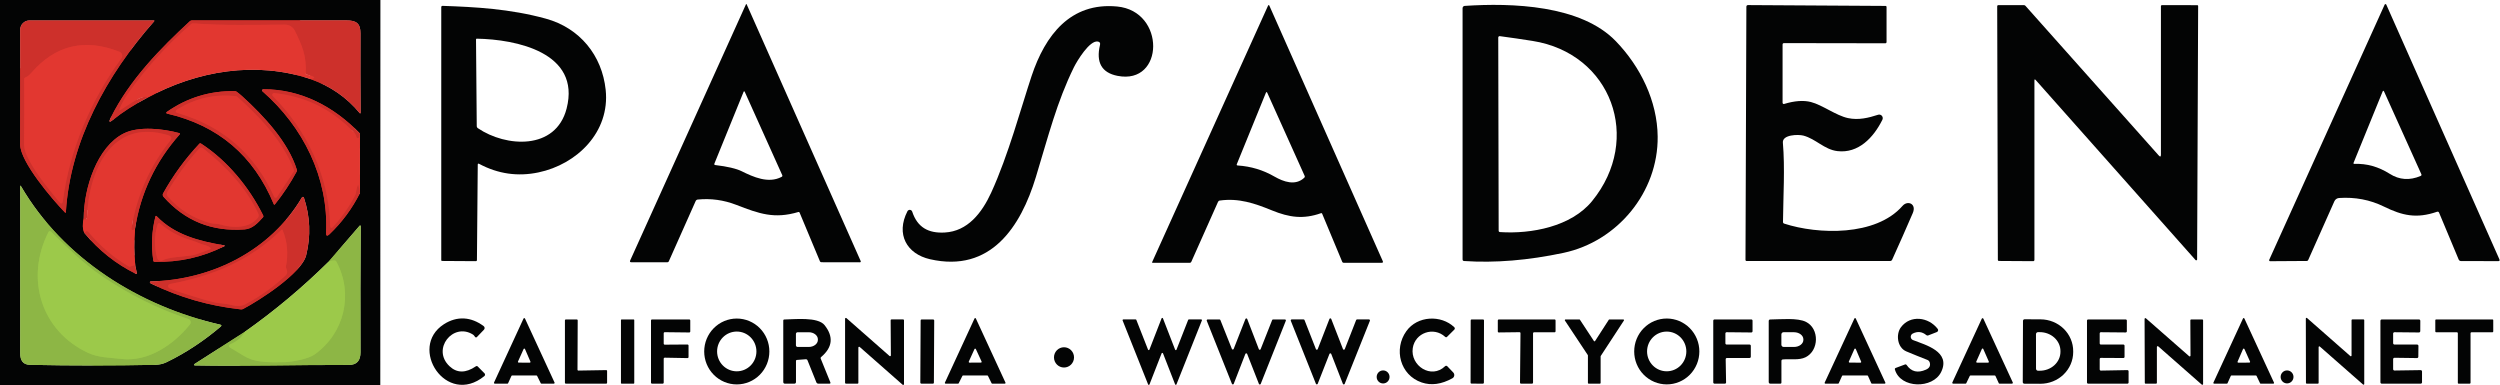 <svg width="240" height="37" viewBox="0 0 240 37" fill="none" xmlns="http://www.w3.org/2000/svg">
<g clip-path="url(#clip0_9748_1110)">
<path d="M6.326 20.344C6.734 13.563 10.25 7.179 14.784 2.06C14.842 1.994 14.827 1.961 14.739 1.961H2.828C2.711 1.961 2.595 1.984 2.487 2.03C2.378 2.075 2.28 2.142 2.197 2.226C2.114 2.31 2.048 2.409 2.004 2.519C1.959 2.629 1.936 2.746 1.937 2.865C1.945 6.464 1.944 10.126 1.932 13.848C1.928 15.534 5.044 19.165 6.226 20.383C6.287 20.447 6.32 20.434 6.326 20.344Z" stroke="#E69895" stroke-width="2"/>
<path d="M14.092 9.41C18.925 6.775 24.568 5.831 29.818 7.591" stroke="#F19B98" stroke-width="2"/>
<path d="M29.818 7.592C31.718 8.263 33.292 9.354 34.541 10.866C34.547 10.873 34.554 10.877 34.563 10.88C34.572 10.882 34.581 10.881 34.589 10.878C34.598 10.875 34.605 10.87 34.61 10.862C34.615 10.855 34.618 10.846 34.618 10.837C34.599 8.297 34.595 5.749 34.605 3.195C34.609 2.244 34.195 1.959 33.279 1.959C28.329 1.963 23.378 1.963 18.426 1.959C18.349 1.959 18.282 1.985 18.226 2.037C15.438 4.614 12.439 7.644 10.62 11.326C10.422 11.726 10.496 11.787 10.842 11.507C11.762 10.761 12.845 10.062 14.092 9.411" stroke="#E69895" stroke-width="2"/>
<path d="M29.818 7.592C30.394 7.491 30.246 7.34 29.375 7.139C29.368 7.137 29.363 7.133 29.358 7.128C29.355 7.122 29.352 7.116 29.353 7.11C29.432 5.32 29.009 4.407 28.317 2.972C28.228 2.788 28.09 2.633 27.919 2.525C27.747 2.418 27.549 2.361 27.347 2.362C24.466 2.378 21.487 2.468 18.548 2.241C18.474 2.235 18.409 2.257 18.353 2.306C16.073 4.278 14.056 6.497 12.304 8.962C11.971 9.43 11.692 9.938 11.466 10.487C11.424 10.59 11.451 10.614 11.546 10.558C12.142 10.209 13.114 9.469 13.75 9.312C14.028 9.243 14.142 9.276 14.092 9.41" stroke="#D8342E" stroke-width="2"/>
<path d="M34.554 18.537L34.556 12.818" stroke="#F19B98" stroke-width="2"/>
<path d="M34.556 12.818C32.052 10.226 28.884 8.557 25.287 8.566C25.262 8.566 25.239 8.574 25.219 8.587C25.2 8.601 25.184 8.621 25.176 8.643C25.168 8.666 25.166 8.691 25.172 8.714C25.178 8.738 25.191 8.759 25.209 8.775C29.091 12.165 31.55 17.052 31.306 22.335C31.292 22.653 31.4 22.703 31.63 22.485C32.831 21.341 33.806 20.025 34.554 18.536" stroke="#E69895" stroke-width="2"/>
<path d="M34.556 12.819L34.478 13.157C34.471 13.186 34.454 13.213 34.431 13.231C34.407 13.25 34.378 13.26 34.348 13.26C34.319 13.261 34.289 13.251 34.266 13.233C34.242 13.214 34.224 13.189 34.217 13.159C34.126 12.792 33.95 12.686 33.713 12.448C31.69 10.42 29.229 9.249 26.329 8.935C26.295 8.931 26.26 8.938 26.23 8.955C26.199 8.972 26.175 8.998 26.16 9.029C26.145 9.061 26.141 9.097 26.147 9.131C26.153 9.165 26.169 9.197 26.194 9.222C29.45 12.478 31.602 16.931 31.692 21.598C31.698 21.922 31.809 21.964 32.025 21.723C32.827 20.831 33.498 19.874 34.039 18.853C34.206 18.539 34.19 18.162 34.328 17.817C34.37 17.709 34.402 17.712 34.423 17.826L34.554 18.537" stroke="#D8342E" stroke-width="2"/>
<path d="M23.275 9.263C23.102 9.106 22.918 8.955 22.724 8.81C22.67 8.77 22.608 8.749 22.538 8.747C20.14 8.712 17.96 9.381 15.999 10.757C15.986 10.766 15.976 10.778 15.97 10.793C15.964 10.807 15.963 10.824 15.966 10.839C15.969 10.855 15.976 10.869 15.988 10.88C15.999 10.892 16.013 10.899 16.028 10.902C20.927 12.03 24.345 14.927 26.28 19.594C26.31 19.664 26.348 19.67 26.395 19.612C27.182 18.633 27.875 17.589 28.474 16.479C28.508 16.417 28.514 16.351 28.492 16.282C27.673 13.647 25.335 11.136 23.275 9.263Z" stroke="#E69895" stroke-width="2"/>
<path d="M8.041 20.922C7.905 21.515 7.926 21.997 8.105 22.368" stroke="#F19B98" stroke-width="2"/>
<path d="M8.105 22.367C9.489 24.04 11.136 25.346 13.047 26.285C13.125 26.322 13.155 26.298 13.136 26.213L12.987 25.507" stroke="#E69895" stroke-width="2"/>
<path d="M12.988 25.508C12.866 24.345 12.857 23.159 12.963 21.951" stroke="#F19B98" stroke-width="2"/>
<path d="M12.963 21.95C13.497 18.539 14.924 15.524 17.244 12.906C17.302 12.842 17.288 12.798 17.204 12.774C15.698 12.364 13.342 12.083 11.898 12.801C9.305 14.084 8.041 18.111 8.041 20.921" stroke="#E69895" stroke-width="2"/>
<path d="M12.963 21.951L12.836 22.059C12.815 22.076 12.79 22.087 12.762 22.089C12.735 22.091 12.708 22.085 12.684 22.072C12.66 22.058 12.641 22.038 12.629 22.013C12.617 21.988 12.613 21.96 12.617 21.933C13.123 18.792 14.358 15.989 16.323 13.522C16.529 13.263 16.475 13.085 16.161 12.988C10.676 11.309 8.513 16.446 8.347 20.904C8.344 20.982 8.306 21.031 8.232 21.052C8.045 21.101 7.982 21.058 8.041 20.922" stroke="#D8342E" stroke-width="2"/>
<path d="M12.987 25.506C12.835 25.484 12.692 25.512 12.559 25.591C12.529 25.609 12.494 25.618 12.459 25.618C12.423 25.618 12.388 25.609 12.357 25.591C10.908 24.748 9.613 23.64 8.471 22.266C8.378 22.154 8.256 22.187 8.105 22.367" stroke="#D8342E" stroke-width="2"/>
<path d="M25.267 20.686C23.945 18.011 21.846 15.428 19.295 13.782C19.236 13.744 19.183 13.751 19.136 13.802C17.78 15.244 16.62 16.833 15.658 18.567C15.63 18.617 15.618 18.675 15.625 18.733C15.631 18.79 15.655 18.845 15.693 18.888C17.752 21.208 20.345 22.253 23.472 22.025C24.248 21.969 24.754 21.401 25.242 20.865C25.291 20.812 25.299 20.752 25.267 20.686Z" stroke="#E69895" stroke-width="2"/>
<path d="M21.132 31.165C13.378 29.391 6.078 24.832 2.014 17.876C1.967 17.796 1.943 17.802 1.943 17.896C1.939 23.235 1.938 28.573 1.941 33.912C1.941 34.589 2.192 35.011 2.884 35.024C6.887 35.108 10.888 35.108 14.888 35.024C15.289 35.015 15.651 34.933 15.975 34.777C17.978 33.815 19.739 32.582 21.179 31.36C21.293 31.263 21.277 31.198 21.132 31.165Z" stroke="#C6DBA2" stroke-width="2"/>
<path d="M14.504 27.223C17.238 28.549 20.113 29.375 23.128 29.699C23.202 29.706 23.273 29.693 23.339 29.659C24.878 28.854 28.964 26.241 29.392 24.501C29.851 22.644 29.778 20.801 29.175 18.971C29.169 18.952 29.158 18.936 29.143 18.923C29.128 18.911 29.109 18.903 29.089 18.901C29.07 18.899 29.05 18.902 29.032 18.911C29.014 18.92 28.999 18.934 28.989 18.951C25.956 24.086 20.291 26.883 14.475 27.013C14.459 27.013 14.443 27.018 14.428 27.027C14.414 27.036 14.403 27.049 14.396 27.064C14.389 27.079 14.386 27.096 14.388 27.113C14.39 27.129 14.396 27.145 14.407 27.158C14.421 27.178 14.454 27.2 14.504 27.223Z" stroke="#E69895" stroke-width="2"/>
<path d="M21.532 23.553C19.027 23.143 16.725 22.502 15.055 20.77C14.987 20.699 14.94 20.711 14.915 20.808C14.566 22.203 14.501 23.611 14.72 25.033C14.73 25.096 14.767 25.128 14.831 25.13C17.195 25.192 19.433 24.693 21.543 23.632C21.551 23.628 21.557 23.622 21.562 23.615C21.566 23.607 21.567 23.599 21.566 23.59C21.565 23.581 21.561 23.573 21.555 23.566C21.548 23.559 21.54 23.555 21.532 23.553Z" stroke="#E69895" stroke-width="2"/>
<path d="M31.54 25.131C29.027 27.61 26.345 29.853 23.492 31.863" stroke="#CEE4A5" stroke-width="2"/>
<path d="M23.492 31.862L18.659 34.955C18.647 34.962 18.637 34.974 18.632 34.987C18.627 35 18.627 35.015 18.631 35.029C18.634 35.043 18.643 35.056 18.654 35.065C18.666 35.074 18.68 35.08 18.695 35.08C23.603 35.179 28.541 35.015 33.456 35.035C34.29 35.04 34.612 34.594 34.609 33.804C34.59 29.774 34.598 25.743 34.632 21.711C34.632 21.699 34.628 21.687 34.621 21.677C34.615 21.666 34.605 21.659 34.593 21.654C34.582 21.65 34.569 21.649 34.557 21.652C34.545 21.655 34.534 21.661 34.525 21.671L31.54 25.131" stroke="#C6DBA2" stroke-width="2"/>
<path d="M23.492 31.862C23.221 32.385 22.753 32.785 22.086 33.062C22.058 33.073 22.034 33.091 22.016 33.116C21.998 33.14 21.988 33.169 21.985 33.199C21.983 33.229 21.989 33.26 22.003 33.286C22.017 33.313 22.038 33.335 22.064 33.351L23.388 34.151C23.623 34.293 23.87 34.41 24.129 34.501C24.802 34.734 25.882 34.822 27.369 34.764C28.112 34.732 29.601 34.454 30.193 34.035C33.057 32.005 33.97 28.225 32.285 25.105C32.251 25.041 32.197 25.008 32.123 25.005C31.923 24.998 31.729 25.04 31.539 25.13" stroke="#95C048" stroke-width="2"/>
<path d="M6.04 19.257C6.677 14.347 8.762 9.532 11.654 5.594C11.691 5.545 11.716 5.487 11.727 5.426C11.738 5.365 11.735 5.302 11.718 5.242C11.701 5.182 11.671 5.127 11.629 5.081C11.588 5.034 11.536 4.998 11.479 4.975C8.149 3.652 5.328 4.321 3.017 6.982C2.813 7.217 2.613 7.371 2.418 7.444C2.353 7.47 2.321 7.517 2.322 7.586C2.342 9.608 2.338 11.631 2.311 13.654C2.307 14.05 2.362 14.392 2.478 14.681C3.103 16.248 4.525 17.952 5.667 19.365C5.873 19.619 5.997 19.583 6.04 19.257Z" stroke="#D8342E" stroke-width="2"/>
<path d="M28.197 16.266C27.061 13.371 24.79 11.124 22.789 9.301C22.739 9.256 22.681 9.231 22.616 9.225C20.63 9.02 18.783 9.433 17.075 10.463C16.782 10.639 16.8 10.775 17.128 10.871C21.414 12.127 24.479 14.802 26.325 18.896C26.336 18.921 26.354 18.942 26.376 18.957C26.398 18.972 26.423 18.982 26.45 18.984C26.476 18.986 26.503 18.98 26.527 18.969C26.551 18.957 26.572 18.939 26.587 18.916L28.172 16.499C28.22 16.426 28.228 16.348 28.197 16.266Z" stroke="#D8342E" stroke-width="2"/>
<path d="M24.792 20.506C23.616 17.987 21.646 15.938 19.479 14.229C19.428 14.189 19.364 14.169 19.3 14.175C19.235 14.18 19.175 14.21 19.131 14.258C17.967 15.545 16.946 16.938 16.066 18.436C16.028 18.5 16.012 18.574 16.018 18.648C16.024 18.722 16.053 18.792 16.101 18.849C17.191 20.115 18.566 20.972 20.225 21.421C20.526 21.501 20.841 21.447 21.183 21.553C22.414 21.927 23.947 21.905 24.743 20.914C24.788 20.857 24.817 20.789 24.825 20.717C24.834 20.645 24.822 20.572 24.792 20.506Z" stroke="#D8342E" stroke-width="2"/>
<path d="M9.74 26.479C7.917 25.237 6.457 23.754 4.882 22.232C4.866 22.216 4.847 22.205 4.826 22.198C4.805 22.191 4.783 22.19 4.761 22.193C4.739 22.197 4.718 22.206 4.7 22.219C4.681 22.233 4.666 22.25 4.656 22.27C2.38 26.744 3.962 31.778 8.447 33.87C9.434 34.332 10.563 34.332 11.67 34.458C14.236 34.751 16.672 33.087 18.231 31.145C18.264 31.104 18.287 31.055 18.298 31.002C18.308 30.95 18.306 30.895 18.291 30.844C18.276 30.793 18.249 30.746 18.212 30.708C18.176 30.67 18.13 30.642 18.08 30.625C15.148 29.651 12.368 28.268 9.74 26.479Z" stroke="#95C048" stroke-width="2"/>
<path d="M27.449 25.57C27.684 24.428 27.587 23.154 27.125 22.089C27.1 22.031 27.065 22.023 27.019 22.067C23.947 25.054 20.469 26.475 16.314 27.267C16.27 27.275 16.229 27.298 16.198 27.331C16.167 27.365 16.147 27.408 16.142 27.453C16.137 27.499 16.147 27.545 16.17 27.584C16.193 27.624 16.228 27.655 16.27 27.673C16.75 27.881 17.286 28.069 17.876 28.238C18.989 28.556 20.336 29.074 21.485 29.148C22.232 29.198 22.809 29.597 23.565 29.198C24.964 28.458 26.24 27.546 27.394 26.462C27.592 26.275 27.619 26.041 27.476 25.76C27.446 25.701 27.436 25.633 27.449 25.57Z" stroke="#D8342E" stroke-width="2"/>
<path d="M19.295 23.422C18.921 23.256 18.538 23.115 18.146 22.998C17.148 22.699 16.222 22.187 15.367 21.462C15.349 21.447 15.327 21.436 15.304 21.431C15.281 21.426 15.257 21.427 15.234 21.433C15.211 21.44 15.19 21.452 15.173 21.469C15.156 21.486 15.143 21.507 15.136 21.53C14.807 22.607 14.792 23.686 15.092 24.765C15.107 24.821 15.135 24.872 15.172 24.914C15.21 24.957 15.257 24.99 15.31 25.011C15.363 25.032 15.42 25.041 15.476 25.036C15.533 25.031 15.587 25.013 15.635 24.983C16.13 24.678 17.749 24.631 18.399 24.517C18.998 24.409 19.544 24.124 20.145 23.94C20.241 23.91 20.254 23.859 20.183 23.788C19.936 23.53 19.493 23.51 19.295 23.422Z" stroke="#D8342E" stroke-width="2"/>
<path d="M0 0H36.519L36.508 37H0V0ZM6.326 20.346C6.734 13.564 10.25 7.18 14.784 2.061C14.841 1.995 14.827 1.962 14.739 1.962H2.828C2.711 1.962 2.595 1.986 2.486 2.031C2.378 2.076 2.28 2.143 2.197 2.227C2.114 2.311 2.048 2.411 2.004 2.52C1.959 2.63 1.936 2.747 1.936 2.866C1.945 6.466 1.944 10.127 1.932 13.849C1.928 15.536 5.044 19.166 6.226 20.384C6.287 20.448 6.32 20.435 6.326 20.346ZM14.092 9.411C18.925 6.777 24.568 5.833 29.818 7.593C31.718 8.264 33.292 9.355 34.541 10.867C34.546 10.874 34.554 10.878 34.563 10.881C34.572 10.883 34.581 10.882 34.589 10.879C34.598 10.876 34.605 10.87 34.61 10.863C34.615 10.855 34.618 10.847 34.618 10.838C34.599 8.298 34.594 5.75 34.605 3.195C34.609 2.245 34.194 1.96 33.278 1.96C28.329 1.964 23.378 1.964 18.426 1.96C18.349 1.96 18.282 1.986 18.226 2.038C15.438 4.615 12.439 7.644 10.62 11.326C10.422 11.727 10.496 11.788 10.842 11.508C11.762 10.762 12.845 10.063 14.092 9.411ZM34.554 18.538L34.556 12.82C32.052 10.228 28.884 8.559 25.287 8.568C25.262 8.568 25.239 8.576 25.219 8.589C25.2 8.603 25.184 8.623 25.176 8.645C25.168 8.668 25.166 8.693 25.172 8.716C25.178 8.74 25.191 8.761 25.209 8.777C29.091 12.167 31.55 17.054 31.306 22.337C31.292 22.655 31.4 22.705 31.63 22.487C32.831 21.343 33.806 20.027 34.554 18.538ZM23.275 9.263C23.102 9.106 22.918 8.955 22.725 8.81C22.67 8.77 22.608 8.749 22.538 8.748C20.14 8.712 17.96 9.382 15.999 10.757C15.986 10.766 15.976 10.778 15.97 10.793C15.964 10.808 15.963 10.824 15.966 10.839C15.969 10.855 15.977 10.869 15.988 10.88C15.999 10.892 16.013 10.899 16.028 10.903C20.927 12.03 24.345 14.927 26.28 19.594C26.31 19.665 26.348 19.671 26.396 19.612C27.182 18.633 27.875 17.589 28.474 16.48C28.508 16.417 28.514 16.351 28.492 16.282C27.673 13.647 25.335 11.136 23.275 9.263ZM8.041 20.922C7.905 21.515 7.926 21.997 8.105 22.368C9.489 24.041 11.136 25.347 13.047 26.286C13.125 26.323 13.155 26.299 13.136 26.214L12.987 25.508C12.866 24.345 12.858 23.159 12.963 21.951C13.496 18.54 14.924 15.525 17.244 12.907C17.301 12.843 17.288 12.799 17.204 12.775C15.698 12.365 13.342 12.084 11.898 12.802C9.305 14.085 8.041 18.112 8.041 20.922ZM25.267 20.686C23.945 18.011 21.846 15.428 19.295 13.782C19.236 13.745 19.183 13.751 19.136 13.802C17.78 15.245 16.62 16.833 15.658 18.567C15.63 18.618 15.618 18.676 15.625 18.733C15.631 18.791 15.655 18.845 15.693 18.888C17.752 21.208 20.345 22.254 23.472 22.025C24.248 21.969 24.754 21.402 25.242 20.866C25.291 20.812 25.299 20.752 25.267 20.686ZM21.132 31.165C13.377 29.392 6.078 24.833 2.014 17.877C1.967 17.796 1.943 17.803 1.943 17.897C1.939 23.235 1.938 28.574 1.941 33.912C1.941 34.589 2.192 35.011 2.884 35.024C6.887 35.108 10.888 35.108 14.888 35.024C15.289 35.016 15.651 34.933 15.975 34.778C17.978 33.816 19.739 32.582 21.179 31.36C21.292 31.263 21.277 31.198 21.132 31.165ZM14.504 27.225C17.238 28.551 20.113 29.377 23.128 29.701C23.202 29.708 23.273 29.695 23.339 29.66C24.878 28.855 28.964 26.243 29.392 24.503C29.851 22.646 29.778 20.803 29.175 18.973C29.169 18.954 29.158 18.938 29.143 18.925C29.128 18.913 29.109 18.905 29.089 18.903C29.07 18.901 29.05 18.904 29.032 18.913C29.014 18.922 28.999 18.936 28.988 18.953C25.956 24.088 20.291 26.884 14.475 27.015C14.459 27.015 14.442 27.019 14.428 27.029C14.414 27.038 14.403 27.05 14.396 27.066C14.389 27.081 14.386 27.098 14.388 27.114C14.39 27.131 14.396 27.147 14.407 27.16C14.421 27.18 14.454 27.201 14.504 27.225ZM21.531 23.554C19.027 23.144 16.725 22.503 15.054 20.772C14.986 20.7 14.94 20.712 14.915 20.81C14.566 22.204 14.501 23.613 14.719 25.034C14.73 25.097 14.767 25.129 14.83 25.131C17.195 25.194 19.432 24.694 21.542 23.633C21.55 23.63 21.557 23.624 21.561 23.616C21.565 23.609 21.567 23.6 21.566 23.591C21.564 23.582 21.561 23.574 21.554 23.567C21.548 23.561 21.54 23.556 21.531 23.554ZM31.539 25.131C29.027 27.61 26.345 29.853 23.492 31.863L18.659 34.955C18.647 34.962 18.637 34.974 18.632 34.987C18.627 35.001 18.626 35.015 18.63 35.029C18.634 35.043 18.643 35.056 18.654 35.065C18.666 35.074 18.68 35.08 18.694 35.081C23.603 35.179 28.541 35.016 33.456 35.036C34.29 35.04 34.611 34.594 34.609 33.804C34.59 29.774 34.597 25.743 34.631 21.711C34.632 21.699 34.628 21.687 34.621 21.677C34.614 21.667 34.605 21.659 34.593 21.655C34.582 21.65 34.569 21.649 34.557 21.652C34.545 21.655 34.533 21.662 34.525 21.671L31.539 25.131Z" fill="#030404"/>
<path d="M60.499 25L71.614 0.411C71.617 0.405 71.621 0.4 71.627 0.396C71.633 0.393 71.639 0.391 71.646 0.391C71.653 0.391 71.659 0.393 71.665 0.396C71.671 0.4 71.675 0.405 71.678 0.411L82.618 25.044C82.658 25.136 82.629 25.181 82.531 25.181L78.852 25.174C78.785 25.174 78.739 25.143 78.712 25.08L76.758 20.402C76.749 20.382 76.733 20.366 76.713 20.356C76.693 20.347 76.67 20.345 76.649 20.351C74.329 21.044 72.88 20.517 70.684 19.667C69.478 19.201 68.245 19.03 66.985 19.156C66.941 19.16 66.899 19.175 66.864 19.201C66.828 19.227 66.8 19.261 66.783 19.302L64.203 25.094C64.192 25.118 64.174 25.139 64.151 25.154C64.128 25.169 64.102 25.177 64.075 25.177H60.612C60.483 25.177 60.446 25.118 60.499 25ZM71.39 8.802L68.586 15.696C68.549 15.784 68.578 15.834 68.673 15.846C69.841 15.986 70.679 16.182 71.188 16.433C72.324 16.994 73.768 17.647 75.032 16.981C75.108 16.942 75.127 16.883 75.092 16.806L71.49 8.802C71.485 8.793 71.478 8.784 71.469 8.778C71.46 8.772 71.449 8.769 71.439 8.769C71.428 8.769 71.418 8.772 71.409 8.778C71.4 8.784 71.394 8.793 71.39 8.802Z" fill="#030404"/>
<path d="M217.845 24.941L228.927 0.443C228.934 0.428 228.945 0.415 228.96 0.406C228.974 0.397 228.99 0.392 229.007 0.393C229.023 0.393 229.039 0.398 229.053 0.407C229.067 0.416 229.078 0.43 229.085 0.445L239.942 24.896C239.994 25.012 239.957 25.069 239.831 25.069L236.251 25.06C236.204 25.06 236.158 25.046 236.119 25.02C236.08 24.993 236.049 24.956 236.032 24.912L234.155 20.425C234.115 20.329 234.047 20.298 233.951 20.331C231.975 21.01 230.635 20.701 228.849 19.828C227.522 19.178 226.087 18.905 224.546 19.008C224.451 19.015 224.358 19.047 224.28 19.103C224.201 19.158 224.139 19.234 224.1 19.322L221.594 24.948C221.563 25.018 221.51 25.053 221.434 25.053L217.93 25.076C217.914 25.076 217.898 25.072 217.885 25.064C217.871 25.056 217.859 25.045 217.851 25.032C217.842 25.018 217.838 25.003 217.837 24.987C217.836 24.971 217.839 24.956 217.845 24.941ZM228.723 8.807L225.948 15.615C225.914 15.697 225.941 15.737 226.028 15.734C227.207 15.686 228.338 16.005 229.422 16.691C230.339 17.273 231.324 17.34 232.379 16.893C232.46 16.857 232.483 16.799 232.447 16.718L228.878 8.802C228.824 8.683 228.772 8.684 228.723 8.807Z" fill="#030404"/>
<path d="M207.449 14.839V0.582C207.449 0.558 207.458 0.536 207.475 0.519C207.492 0.502 207.514 0.492 207.538 0.492L210.929 0.497C210.991 0.497 211.022 0.528 211.022 0.589L210.923 24.906C210.923 24.923 210.917 24.941 210.907 24.955C210.897 24.97 210.883 24.981 210.867 24.987C210.851 24.994 210.833 24.995 210.816 24.991C210.799 24.986 210.783 24.977 210.772 24.964L195.425 7.679C195.345 7.59 195.305 7.605 195.305 7.727V24.953C195.305 24.984 195.292 25.015 195.27 25.037C195.248 25.059 195.218 25.072 195.187 25.072L191.911 25.052C191.833 25.052 191.794 25.013 191.794 24.935L191.731 0.6C191.731 0.586 191.734 0.571 191.74 0.558C191.745 0.545 191.753 0.533 191.763 0.522C191.773 0.512 191.785 0.504 191.799 0.499C191.812 0.493 191.826 0.49 191.84 0.49L194.307 0.495C194.361 0.495 194.406 0.516 194.442 0.558L207.236 14.922C207.378 15.082 207.449 15.055 207.449 14.839Z" fill="#030404"/>
<path d="M116.93 19.38L114.362 25.14C114.335 25.199 114.29 25.228 114.226 25.228H110.642C110.635 25.228 110.628 25.226 110.622 25.223C110.615 25.219 110.61 25.214 110.607 25.208C110.603 25.201 110.601 25.194 110.6 25.187C110.6 25.179 110.601 25.172 110.604 25.165L121.741 0.525C121.746 0.515 121.754 0.506 121.763 0.5C121.773 0.494 121.784 0.49 121.796 0.49C121.807 0.49 121.818 0.494 121.828 0.5C121.837 0.506 121.845 0.515 121.85 0.525L132.745 25.066C132.793 25.174 132.758 25.228 132.641 25.228H128.99C128.925 25.228 128.88 25.198 128.855 25.138L126.932 20.528C126.906 20.466 126.864 20.447 126.803 20.47C125.126 21.059 123.786 20.884 122.103 20.196C120.439 19.516 118.92 18.998 117.099 19.252C117.019 19.262 116.963 19.305 116.93 19.38ZM121.519 8.923L118.736 15.754C118.702 15.836 118.729 15.88 118.818 15.886C120.085 15.968 121.262 16.323 122.349 16.951C123.223 17.453 124.361 17.864 125.215 17.059C125.237 17.038 125.253 17.01 125.259 16.98C125.265 16.949 125.261 16.917 125.248 16.888L121.664 8.921C121.613 8.809 121.565 8.81 121.519 8.923Z" fill="#030404"/>
<path d="M159.136 13.115C159.19 18.452 155.273 23.174 150.102 24.273C146.702 24.995 143.52 25.257 140.555 25.058C140.456 25.051 140.407 24.998 140.407 24.899V0.786C140.407 0.73 140.428 0.676 140.466 0.635C140.504 0.594 140.555 0.57 140.611 0.566C145.12 0.266 151.761 0.47 155.122 3.957C157.486 6.41 159.103 9.7 159.136 13.115ZM152.844 19.3C157.706 13.337 154.705 5.127 147.121 3.928C146.099 3.766 145.052 3.614 143.98 3.47C143.962 3.468 143.943 3.469 143.925 3.475C143.907 3.48 143.891 3.489 143.877 3.501C143.863 3.514 143.851 3.529 143.844 3.546C143.836 3.563 143.832 3.582 143.832 3.6L143.871 22.136C143.871 22.226 143.916 22.274 144.005 22.28C146.988 22.479 150.839 21.762 152.844 19.3Z" fill="#030404"/>
<path d="M171.276 9.98C172.28 9.675 173.137 9.613 173.847 9.794C174.947 10.075 176.262 11.093 177.409 11.337C178.425 11.552 179.363 11.319 180.297 11.017C180.361 10.995 180.43 10.994 180.495 11.012C180.56 11.031 180.618 11.068 180.662 11.12C180.706 11.172 180.734 11.236 180.742 11.304C180.75 11.371 180.738 11.44 180.707 11.501C179.858 13.21 178.403 14.75 176.387 14.506C175.125 14.353 174.322 13.333 173.124 13.017C172.651 12.893 171.09 12.907 171.156 13.696C171.365 16.134 171.19 18.84 171.167 21.305C171.167 21.388 171.207 21.443 171.285 21.468C174.526 22.518 180.075 22.704 182.642 19.766C183.139 19.199 184.01 19.567 183.627 20.455C182.982 21.951 182.322 23.442 181.648 24.928C181.63 24.967 181.602 25 181.566 25.023C181.53 25.046 181.489 25.059 181.446 25.058H167.676C167.647 25.058 167.62 25.047 167.599 25.026C167.579 25.006 167.567 24.978 167.567 24.949L167.652 0.654C167.652 0.544 167.707 0.488 167.818 0.488L181.025 0.569C181.047 0.569 181.068 0.578 181.084 0.595C181.1 0.611 181.109 0.633 181.109 0.656V4.038C181.109 4.069 181.097 4.099 181.076 4.12C181.055 4.142 181.026 4.155 180.996 4.155L171.269 4.139C171.175 4.139 171.127 4.188 171.127 4.285V9.868C171.127 9.887 171.132 9.905 171.14 9.921C171.148 9.937 171.159 9.951 171.174 9.962C171.188 9.973 171.205 9.98 171.223 9.984C171.241 9.987 171.259 9.986 171.276 9.98Z" fill="#030404"/>
<path d="M52.401 1.791C55.659 2.688 57.795 5.312 58.145 8.622C58.574 12.681 55.382 15.777 51.695 16.551C49.706 16.97 47.807 16.696 45.999 15.73C45.909 15.683 45.864 15.71 45.864 15.811L45.786 24.969C45.785 24.997 45.775 25.023 45.755 25.042C45.736 25.061 45.711 25.072 45.684 25.072L42.43 25.052C42.412 25.052 42.394 25.045 42.382 25.032C42.369 25.019 42.361 25.001 42.361 24.983V0.695C42.361 0.604 42.407 0.56 42.499 0.563C45.609 0.67 48.958 0.845 52.401 1.791ZM45.875 12.306C48.568 14.136 53.354 14.454 54.395 10.42C55.785 5.025 49.515 3.776 45.773 3.713C45.722 3.713 45.697 3.738 45.697 3.787L45.768 12.104C45.768 12.144 45.778 12.183 45.797 12.218C45.815 12.253 45.842 12.283 45.875 12.306Z" fill="#030404"/>
<path d="M90.698 22.322C92.886 22.201 94.254 20.456 95.155 18.492C96.805 14.897 98.034 10.296 99.036 7.289C100.338 3.38 102.763 0.198 107.243 0.624C111.917 1.066 111.786 8.159 107.292 7.284C105.762 6.988 105.198 5.995 105.602 4.304C105.643 4.128 105.576 4.022 105.4 3.988C104.608 3.833 103.393 5.856 103.093 6.461C101.461 9.78 100.653 13.023 99.442 17.001C97.99 21.768 95.11 26.215 89.279 24.885C87.047 24.376 85.983 22.486 87.112 20.284C87.134 20.239 87.169 20.202 87.213 20.178C87.256 20.153 87.305 20.142 87.354 20.146C87.404 20.15 87.451 20.168 87.49 20.199C87.529 20.23 87.558 20.272 87.573 20.32C88.075 21.84 89.135 22.409 90.698 22.322Z" fill="#030404"/>
<path d="M14.784 2.062C10.25 7.181 6.734 13.565 6.326 20.346C6.32 20.436 6.287 20.449 6.226 20.384C5.044 19.167 1.928 15.536 1.932 13.85C1.944 10.128 1.945 6.466 1.937 2.867C1.936 2.748 1.959 2.631 2.004 2.521C2.048 2.411 2.114 2.312 2.197 2.228C2.28 2.144 2.378 2.077 2.487 2.032C2.595 1.986 2.711 1.963 2.828 1.963H14.739C14.827 1.963 14.842 1.996 14.784 2.062ZM6.04 19.259C6.677 14.348 8.762 9.533 11.654 5.596C11.691 5.546 11.716 5.488 11.727 5.427C11.738 5.366 11.735 5.303 11.718 5.243C11.701 5.183 11.671 5.128 11.629 5.082C11.588 5.036 11.536 5 11.479 4.977C8.149 3.654 5.328 4.323 3.017 6.984C2.813 7.218 2.613 7.372 2.418 7.446C2.353 7.471 2.321 7.518 2.323 7.587C2.342 9.61 2.338 11.632 2.311 13.655C2.307 14.051 2.362 14.393 2.478 14.682C3.103 16.249 4.525 17.954 5.667 19.366C5.873 19.62 5.997 19.585 6.04 19.259Z" fill="#CD302B"/>
<path d="M29.818 7.592C30.393 7.492 30.246 7.341 29.375 7.139C29.368 7.137 29.362 7.133 29.358 7.128C29.354 7.123 29.352 7.116 29.352 7.11C29.432 5.32 29.009 4.408 28.317 2.973C28.228 2.789 28.09 2.634 27.919 2.526C27.747 2.418 27.549 2.361 27.347 2.363C24.466 2.378 21.487 2.468 18.548 2.242C18.474 2.236 18.409 2.257 18.353 2.307C16.073 4.278 14.056 6.497 12.304 8.962C11.971 9.43 11.692 9.938 11.466 10.487C11.424 10.59 11.451 10.614 11.545 10.559C12.142 10.209 13.114 9.469 13.75 9.312C14.028 9.243 14.142 9.276 14.092 9.411C12.845 10.062 11.762 10.761 10.842 11.507C10.496 11.787 10.422 11.726 10.62 11.326C12.439 7.644 15.438 4.614 18.226 2.037C18.282 1.985 18.349 1.959 18.426 1.959C23.378 1.963 28.329 1.963 33.279 1.959C34.195 1.959 34.609 2.244 34.605 3.195C34.595 5.749 34.599 8.297 34.618 10.837C34.618 10.846 34.615 10.855 34.61 10.862C34.605 10.87 34.598 10.875 34.589 10.878C34.581 10.881 34.572 10.882 34.563 10.88C34.554 10.877 34.547 10.873 34.541 10.866C33.292 9.354 31.718 8.263 29.818 7.592Z" fill="#CD302B"/>
<path d="M29.818 7.594C24.568 5.833 18.925 6.777 14.091 9.412C14.142 9.278 14.028 9.245 13.75 9.314C13.113 9.47 12.142 10.21 11.545 10.56C11.45 10.616 11.424 10.592 11.465 10.489C11.691 9.94 11.971 9.432 12.304 8.964C14.056 6.499 16.072 4.28 18.352 2.308C18.409 2.259 18.474 2.237 18.548 2.243C21.487 2.47 24.466 2.38 27.347 2.364C27.549 2.363 27.747 2.42 27.918 2.527C28.09 2.635 28.228 2.79 28.316 2.974C29.008 4.409 29.432 5.322 29.352 7.111C29.352 7.118 29.354 7.124 29.358 7.129C29.362 7.135 29.368 7.139 29.374 7.141C30.245 7.342 30.393 7.493 29.818 7.594Z" fill="#E23730"/>
<path d="M11.654 5.594C8.762 9.532 6.677 14.347 6.04 19.257C5.997 19.583 5.873 19.619 5.667 19.365C4.525 17.952 3.103 16.248 2.478 14.681C2.362 14.392 2.307 14.05 2.311 13.654C2.338 11.631 2.342 9.608 2.322 7.586C2.321 7.517 2.353 7.47 2.418 7.444C2.613 7.371 2.813 7.217 3.017 6.982C5.328 4.321 8.149 3.652 11.479 4.975C11.536 4.998 11.588 5.034 11.629 5.081C11.671 5.127 11.701 5.182 11.718 5.242C11.735 5.302 11.738 5.365 11.727 5.426C11.716 5.487 11.691 5.545 11.654 5.594Z" fill="#E23730"/>
<path d="M34.556 12.82L34.478 13.159C34.471 13.188 34.454 13.214 34.431 13.233C34.407 13.251 34.378 13.262 34.348 13.262C34.319 13.262 34.289 13.252 34.266 13.234C34.242 13.216 34.224 13.19 34.217 13.161C34.126 12.793 33.95 12.688 33.713 12.45C31.69 10.421 29.229 9.25 26.329 8.936C26.295 8.932 26.26 8.939 26.23 8.956C26.199 8.973 26.175 8.999 26.16 9.031C26.145 9.063 26.14 9.098 26.147 9.132C26.153 9.167 26.169 9.199 26.194 9.223C29.45 12.479 31.602 16.933 31.692 21.599C31.698 21.924 31.809 21.965 32.025 21.725C32.827 20.832 33.498 19.875 34.039 18.854C34.206 18.541 34.19 18.164 34.328 17.818C34.37 17.711 34.402 17.714 34.423 17.827L34.554 18.538C33.806 20.027 32.831 21.343 31.63 22.487C31.4 22.705 31.292 22.655 31.306 22.337C31.55 17.054 29.091 12.168 25.209 8.777C25.191 8.761 25.178 8.74 25.172 8.716C25.166 8.693 25.168 8.668 25.176 8.645C25.184 8.623 25.2 8.603 25.219 8.589C25.239 8.576 25.262 8.568 25.287 8.568C28.884 8.559 32.052 10.228 34.556 12.82Z" fill="#CD302B"/>
<path d="M23.275 9.263C25.335 11.136 27.673 13.647 28.492 16.282C28.514 16.351 28.508 16.417 28.474 16.479C27.875 17.589 27.182 18.633 26.395 19.612C26.348 19.67 26.31 19.664 26.28 19.594C24.345 14.927 20.927 12.03 16.028 10.902C16.013 10.899 15.999 10.892 15.988 10.88C15.976 10.869 15.969 10.855 15.966 10.839C15.963 10.824 15.964 10.807 15.97 10.793C15.976 10.778 15.986 10.766 15.999 10.757C17.96 9.381 20.14 8.712 22.538 8.747C22.608 8.749 22.67 8.77 22.724 8.81C22.918 8.955 23.102 9.106 23.275 9.263ZM28.197 16.266C27.061 13.371 24.79 11.124 22.789 9.301C22.739 9.256 22.681 9.231 22.616 9.225C20.63 9.02 18.783 9.433 17.075 10.463C16.782 10.639 16.8 10.775 17.128 10.871C21.414 12.127 24.479 14.802 26.325 18.897C26.336 18.921 26.353 18.942 26.375 18.957C26.397 18.973 26.423 18.982 26.45 18.984C26.476 18.986 26.503 18.981 26.527 18.969C26.551 18.957 26.571 18.939 26.586 18.917L28.172 16.5C28.22 16.426 28.228 16.349 28.197 16.266Z" fill="#CD302B"/>
<path d="M34.556 12.82L34.554 18.539L34.423 17.828C34.402 17.714 34.37 17.711 34.328 17.819C34.19 18.164 34.206 18.541 34.039 18.855C33.498 19.876 32.827 20.833 32.025 21.725C31.809 21.966 31.698 21.924 31.692 21.6C31.602 16.933 29.45 12.48 26.194 9.224C26.169 9.199 26.153 9.167 26.147 9.133C26.141 9.098 26.145 9.063 26.16 9.031C26.175 9 26.199 8.974 26.23 8.957C26.26 8.94 26.295 8.933 26.329 8.937C29.229 9.251 31.69 10.422 33.713 12.45C33.95 12.688 34.126 12.794 34.217 13.161C34.224 13.191 34.242 13.216 34.266 13.235C34.289 13.253 34.319 13.262 34.348 13.262C34.378 13.262 34.407 13.252 34.431 13.233C34.454 13.214 34.471 13.188 34.478 13.159L34.556 12.82Z" fill="#E23730"/>
<path d="M22.789 9.301C24.79 11.124 27.061 13.371 28.197 16.266C28.228 16.348 28.22 16.426 28.172 16.499L26.587 18.916C26.572 18.939 26.551 18.957 26.527 18.969C26.503 18.98 26.476 18.986 26.45 18.984C26.423 18.982 26.398 18.972 26.376 18.957C26.354 18.942 26.336 18.921 26.325 18.896C24.479 14.802 21.414 12.127 17.128 10.871C16.8 10.775 16.782 10.639 17.075 10.463C18.783 9.433 20.63 9.02 22.616 9.225C22.681 9.231 22.739 9.256 22.789 9.301Z" fill="#E23730"/>
<path d="M12.962 21.952L12.836 22.06C12.815 22.077 12.789 22.088 12.762 22.09C12.735 22.093 12.707 22.087 12.684 22.073C12.66 22.059 12.641 22.039 12.629 22.014C12.617 21.989 12.613 21.961 12.616 21.934C13.122 18.793 14.358 15.989 16.323 13.523C16.528 13.264 16.474 13.086 16.161 12.989C10.675 11.309 8.513 16.447 8.347 20.905C8.344 20.983 8.305 21.032 8.231 21.053C8.045 21.102 7.981 21.059 8.04 20.923C8.04 18.113 9.305 14.086 11.898 12.803C13.342 12.085 15.697 12.366 17.203 12.776C17.288 12.8 17.301 12.844 17.243 12.908C14.923 15.526 13.496 18.541 12.962 21.952Z" fill="#CD302B"/>
<path d="M12.963 21.951C12.858 23.159 12.866 24.345 12.987 25.508C12.835 25.485 12.692 25.514 12.559 25.593C12.529 25.61 12.494 25.62 12.459 25.62C12.423 25.62 12.388 25.61 12.357 25.593C10.908 24.75 9.613 23.641 8.471 22.267C8.378 22.155 8.256 22.189 8.105 22.368C7.926 21.997 7.905 21.515 8.041 20.922C7.982 21.058 8.045 21.101 8.232 21.052C8.305 21.031 8.344 20.982 8.347 20.904C8.513 16.446 10.676 11.309 16.161 12.988C16.475 13.085 16.529 13.263 16.323 13.522C14.358 15.989 13.123 18.792 12.617 21.933C12.613 21.96 12.617 21.988 12.629 22.013C12.641 22.038 12.66 22.058 12.684 22.072C12.708 22.085 12.735 22.091 12.762 22.089C12.789 22.087 12.815 22.076 12.836 22.059L12.963 21.951Z" fill="#E23730"/>
<path d="M19.295 13.782C21.846 15.428 23.945 18.011 25.267 20.686C25.299 20.752 25.291 20.812 25.242 20.865C24.754 21.401 24.248 21.969 23.472 22.025C20.345 22.253 17.752 21.208 15.693 18.888C15.655 18.845 15.631 18.79 15.625 18.733C15.618 18.675 15.63 18.617 15.658 18.567C16.62 16.833 17.78 15.244 19.136 13.802C19.183 13.751 19.236 13.744 19.295 13.782ZM24.792 20.507C23.616 17.988 21.647 15.939 19.48 14.23C19.428 14.19 19.364 14.17 19.3 14.176C19.235 14.181 19.175 14.211 19.131 14.259C17.968 15.546 16.946 16.939 16.066 18.437C16.028 18.501 16.012 18.575 16.018 18.649C16.024 18.723 16.053 18.793 16.101 18.849C17.191 20.116 18.566 20.973 20.225 21.422C20.526 21.502 20.841 21.448 21.183 21.554C22.414 21.928 23.947 21.906 24.743 20.915C24.788 20.858 24.817 20.79 24.826 20.718C24.834 20.646 24.823 20.573 24.792 20.507Z" fill="#CD302B"/>
<path d="M19.479 14.231C21.646 15.94 23.616 17.989 24.792 20.508C24.822 20.574 24.834 20.647 24.825 20.719C24.817 20.791 24.788 20.859 24.743 20.916C23.947 21.907 22.414 21.929 21.183 21.555C20.841 21.449 20.526 21.503 20.225 21.422C18.566 20.974 17.191 20.117 16.101 18.85C16.053 18.794 16.024 18.724 16.018 18.65C16.012 18.576 16.028 18.502 16.066 18.438C16.946 16.94 17.967 15.547 19.131 14.26C19.175 14.212 19.235 14.182 19.3 14.177C19.364 14.171 19.428 14.191 19.479 14.231Z" fill="#E23730"/>
<path d="M21.178 31.36C19.739 32.582 17.978 33.815 15.975 34.777C15.651 34.933 15.289 35.015 14.888 35.024C10.888 35.108 6.886 35.108 2.883 35.024C2.191 35.011 1.941 34.589 1.941 33.912C1.938 28.573 1.939 23.235 1.943 17.896C1.943 17.802 1.967 17.796 2.014 17.876C6.078 24.832 13.377 29.391 21.132 31.165C21.277 31.198 21.292 31.263 21.178 31.36ZM9.74 26.48C7.916 25.238 6.457 23.756 4.882 22.233C4.866 22.218 4.847 22.206 4.826 22.199C4.805 22.193 4.782 22.191 4.76 22.195C4.738 22.198 4.717 22.207 4.699 22.221C4.681 22.234 4.666 22.251 4.656 22.271C2.38 26.745 3.961 31.779 8.446 33.871C9.434 34.333 10.563 34.333 11.669 34.459C14.236 34.753 16.671 33.089 18.231 31.147C18.264 31.105 18.287 31.056 18.297 31.004C18.308 30.951 18.305 30.897 18.291 30.846C18.276 30.794 18.249 30.748 18.212 30.709C18.175 30.671 18.13 30.643 18.08 30.627C15.147 29.652 12.367 28.27 9.74 26.48Z" fill="#8DB645"/>
<path d="M14.504 27.225C14.454 27.201 14.421 27.18 14.407 27.16C14.396 27.147 14.39 27.131 14.388 27.115C14.386 27.098 14.389 27.081 14.396 27.066C14.403 27.05 14.414 27.038 14.428 27.029C14.443 27.02 14.459 27.015 14.475 27.015C20.291 26.884 25.956 24.088 28.989 18.953C28.999 18.936 29.014 18.922 29.032 18.913C29.05 18.904 29.07 18.901 29.089 18.903C29.109 18.905 29.128 18.913 29.143 18.925C29.158 18.938 29.169 18.954 29.175 18.973C29.778 20.803 29.851 22.646 29.392 24.503C28.964 26.243 24.878 28.856 23.339 29.661C23.273 29.695 23.202 29.709 23.128 29.701C20.113 29.377 17.238 28.551 14.504 27.225ZM27.449 25.57C27.684 24.429 27.587 23.155 27.125 22.09C27.1 22.032 27.065 22.024 27.019 22.068C23.947 25.055 20.469 26.476 16.314 27.268C16.27 27.276 16.229 27.299 16.198 27.332C16.167 27.366 16.147 27.409 16.142 27.454C16.137 27.5 16.147 27.546 16.17 27.585C16.193 27.625 16.228 27.656 16.27 27.674C16.75 27.882 17.286 28.07 17.876 28.239C18.989 28.557 20.336 29.075 21.485 29.149C22.232 29.199 22.809 29.598 23.565 29.199C24.964 28.459 26.24 27.547 27.394 26.463C27.592 26.276 27.619 26.042 27.476 25.761C27.446 25.702 27.436 25.634 27.449 25.57Z" fill="#CD302B"/>
<path d="M21.531 23.555C21.54 23.557 21.548 23.561 21.554 23.568C21.56 23.575 21.564 23.583 21.566 23.592C21.567 23.601 21.565 23.609 21.561 23.617C21.557 23.624 21.55 23.63 21.542 23.634C19.432 24.695 17.195 25.194 14.83 25.132C14.767 25.13 14.73 25.098 14.719 25.035C14.5 23.613 14.566 22.205 14.915 20.81C14.94 20.713 14.986 20.701 15.054 20.772C16.724 22.503 19.027 23.145 21.531 23.555ZM19.295 23.423C18.921 23.257 18.538 23.116 18.146 22.999C17.148 22.7 16.222 22.188 15.367 21.463C15.349 21.447 15.327 21.437 15.304 21.432C15.281 21.427 15.257 21.427 15.234 21.434C15.211 21.441 15.19 21.453 15.173 21.47C15.156 21.487 15.143 21.507 15.136 21.53C14.806 22.608 14.792 23.687 15.092 24.766C15.107 24.821 15.134 24.872 15.172 24.915C15.21 24.957 15.257 24.991 15.31 25.012C15.363 25.033 15.419 25.041 15.476 25.036C15.532 25.032 15.587 25.013 15.635 24.984C16.13 24.679 17.749 24.631 18.399 24.517C18.998 24.41 19.544 24.125 20.145 23.941C20.241 23.911 20.253 23.86 20.183 23.788C19.936 23.53 19.493 23.51 19.295 23.423Z" fill="#CD302B"/>
<path d="M19.295 23.422C19.493 23.51 19.936 23.53 20.183 23.788C20.254 23.859 20.241 23.91 20.145 23.94C19.544 24.124 18.998 24.409 18.399 24.517C17.749 24.631 16.13 24.678 15.635 24.983C15.587 25.013 15.533 25.031 15.476 25.036C15.42 25.041 15.363 25.032 15.31 25.011C15.257 24.99 15.21 24.957 15.172 24.914C15.135 24.872 15.107 24.821 15.092 24.765C14.792 23.686 14.807 22.607 15.136 21.53C15.143 21.507 15.156 21.486 15.173 21.469C15.19 21.452 15.211 21.44 15.234 21.433C15.257 21.427 15.281 21.426 15.304 21.431C15.327 21.436 15.349 21.447 15.367 21.462C16.222 22.187 17.148 22.699 18.146 22.998C18.538 23.115 18.921 23.256 19.295 23.422Z" fill="#E23730"/>
<path d="M23.492 31.862C23.222 32.386 22.753 32.785 22.086 33.062C22.058 33.073 22.034 33.092 22.016 33.116C21.998 33.141 21.988 33.169 21.985 33.2C21.983 33.23 21.989 33.26 22.003 33.287C22.017 33.314 22.038 33.336 22.064 33.351L23.388 34.152C23.623 34.294 23.87 34.41 24.129 34.502C24.802 34.735 25.882 34.822 27.369 34.764C28.113 34.733 29.601 34.455 30.193 34.035C33.057 32.006 33.971 28.225 32.285 25.106C32.251 25.042 32.197 25.008 32.123 25.005C31.923 24.999 31.729 25.041 31.54 25.131L34.525 21.671C34.534 21.661 34.545 21.655 34.557 21.652C34.569 21.649 34.582 21.65 34.593 21.654C34.605 21.659 34.615 21.666 34.621 21.677C34.628 21.687 34.632 21.699 34.632 21.711C34.598 25.743 34.59 29.774 34.609 33.804C34.612 34.594 34.29 35.04 33.456 35.035C28.541 35.015 23.603 35.179 18.695 35.08C18.68 35.08 18.666 35.074 18.654 35.065C18.643 35.056 18.634 35.043 18.631 35.029C18.627 35.015 18.627 35 18.632 34.987C18.637 34.974 18.647 34.962 18.659 34.955L23.492 31.862Z" fill="#8DB645"/>
<path d="M27.125 22.089C27.587 23.154 27.684 24.428 27.449 25.57C27.436 25.633 27.446 25.701 27.476 25.76C27.619 26.041 27.592 26.275 27.394 26.462C26.24 27.546 24.964 28.458 23.565 29.198C22.809 29.597 22.232 29.198 21.485 29.148C20.336 29.074 18.989 28.556 17.876 28.238C17.286 28.069 16.75 27.881 16.27 27.673C16.228 27.655 16.193 27.624 16.17 27.584C16.147 27.545 16.137 27.499 16.142 27.453C16.147 27.408 16.167 27.365 16.198 27.331C16.229 27.298 16.27 27.275 16.314 27.267C20.469 26.475 23.947 25.054 27.019 22.067C27.065 22.023 27.1 22.031 27.125 22.089Z" fill="#E23730"/>
<path d="M4.882 22.234C6.457 23.756 7.917 25.239 9.74 26.481C12.368 28.27 15.148 29.652 18.08 30.627C18.13 30.643 18.176 30.672 18.212 30.71C18.249 30.748 18.276 30.795 18.291 30.846C18.306 30.897 18.308 30.952 18.298 31.004C18.287 31.057 18.264 31.106 18.231 31.147C16.672 33.089 14.236 34.753 11.67 34.459C10.563 34.334 9.434 34.334 8.447 33.872C3.962 31.78 2.38 26.745 4.656 22.272C4.666 22.252 4.681 22.235 4.7 22.221C4.718 22.208 4.739 22.199 4.761 22.195C4.783 22.192 4.805 22.193 4.826 22.2C4.847 22.206 4.866 22.218 4.882 22.234Z" fill="#9CC94A"/>
<path d="M12.987 25.508L13.136 26.215C13.155 26.3 13.125 26.324 13.047 26.286C11.136 25.347 9.489 24.042 8.105 22.369C8.256 22.189 8.378 22.156 8.471 22.268C9.613 23.642 10.908 24.75 12.357 25.593C12.388 25.611 12.423 25.62 12.459 25.62C12.494 25.62 12.529 25.611 12.559 25.593C12.692 25.514 12.835 25.486 12.987 25.508Z" fill="#CD302B"/>
<path d="M23.492 31.862C26.345 29.853 29.027 27.609 31.539 25.13C31.729 25.04 31.923 24.998 32.123 25.005C32.197 25.008 32.251 25.041 32.285 25.105C33.97 28.225 33.057 32.005 30.193 34.035C29.601 34.454 28.112 34.732 27.369 34.764C25.882 34.822 24.802 34.734 24.129 34.501C23.87 34.41 23.623 34.293 23.388 34.151L22.064 33.351C22.038 33.335 22.017 33.313 22.003 33.286C21.989 33.26 21.983 33.229 21.985 33.199C21.988 33.169 21.998 33.14 22.016 33.116C22.034 33.091 22.058 33.073 22.086 33.062C22.753 32.785 23.221 32.385 23.492 31.862Z" fill="#9CC94A"/>
<path d="M85.524 34.118L85.502 30.743C85.502 30.722 85.51 30.702 85.524 30.687C85.539 30.673 85.559 30.664 85.579 30.664H86.706C86.727 30.664 86.746 30.673 86.761 30.687C86.775 30.702 86.784 30.722 86.784 30.743V36.876C86.784 36.891 86.78 36.906 86.772 36.919C86.764 36.932 86.752 36.942 86.739 36.949C86.725 36.955 86.71 36.957 86.695 36.955C86.68 36.953 86.666 36.947 86.655 36.937L82.531 33.308C82.52 33.298 82.506 33.292 82.491 33.29C82.477 33.288 82.461 33.29 82.448 33.296C82.434 33.303 82.423 33.313 82.415 33.326C82.407 33.339 82.403 33.354 82.403 33.369V36.753C82.403 36.763 82.401 36.773 82.397 36.783C82.393 36.792 82.387 36.801 82.38 36.808C82.373 36.815 82.364 36.821 82.355 36.825C82.346 36.829 82.335 36.831 82.325 36.831H81.205C81.184 36.831 81.165 36.823 81.15 36.808C81.136 36.793 81.127 36.773 81.127 36.753V30.599C81.127 30.584 81.131 30.569 81.139 30.556C81.147 30.544 81.159 30.533 81.172 30.527C81.186 30.52 81.201 30.518 81.216 30.52C81.231 30.522 81.245 30.529 81.256 30.539L85.395 34.176C85.406 34.186 85.42 34.192 85.435 34.195C85.449 34.197 85.464 34.195 85.478 34.188C85.491 34.182 85.503 34.172 85.511 34.16C85.519 34.147 85.524 34.133 85.524 34.118Z" fill="#030404"/>
<path d="M45.396 32.113C43.493 30.923 41.406 33.515 43.154 35.158C43.865 35.827 44.706 35.831 45.678 35.17C45.747 35.123 45.812 35.13 45.871 35.19L46.512 35.838C46.529 35.856 46.543 35.877 46.552 35.901C46.561 35.924 46.565 35.949 46.564 35.974C46.563 36 46.556 36.024 46.545 36.047C46.534 36.069 46.518 36.089 46.498 36.105C42.834 39.083 39.143 33.356 42.617 31.124C43.888 30.31 45.232 30.411 46.432 31.308C46.458 31.328 46.479 31.352 46.495 31.381C46.511 31.409 46.52 31.441 46.523 31.473C46.525 31.505 46.521 31.538 46.511 31.568C46.5 31.598 46.483 31.626 46.461 31.649L45.782 32.358C45.77 32.37 45.755 32.38 45.739 32.386C45.722 32.392 45.705 32.394 45.688 32.393C45.67 32.391 45.654 32.386 45.639 32.377C45.624 32.368 45.612 32.356 45.602 32.342L45.545 32.259C45.505 32.201 45.455 32.152 45.396 32.113Z" fill="#030404"/>
<path d="M51.494 36.046H49.165C49.15 36.047 49.136 36.051 49.124 36.059C49.112 36.067 49.102 36.078 49.096 36.091L48.779 36.786C48.773 36.8 48.763 36.811 48.751 36.819C48.739 36.827 48.724 36.831 48.71 36.831H47.499C47.486 36.831 47.473 36.828 47.461 36.822C47.45 36.815 47.44 36.806 47.433 36.795C47.426 36.784 47.421 36.771 47.421 36.758C47.42 36.744 47.422 36.731 47.428 36.719L50.258 30.584C50.264 30.57 50.274 30.558 50.287 30.55C50.3 30.541 50.314 30.537 50.329 30.537C50.344 30.537 50.359 30.541 50.371 30.55C50.384 30.558 50.394 30.57 50.4 30.584L53.235 36.719C53.241 36.731 53.243 36.744 53.242 36.758C53.241 36.771 53.237 36.784 53.23 36.795C53.223 36.806 53.213 36.815 53.202 36.822C53.19 36.828 53.177 36.831 53.164 36.831H51.982C51.967 36.832 51.953 36.828 51.94 36.82C51.928 36.813 51.917 36.802 51.911 36.789L51.565 36.089C51.558 36.076 51.548 36.065 51.535 36.057C51.523 36.05 51.508 36.046 51.494 36.046ZM49.728 34.705C49.723 34.717 49.721 34.729 49.721 34.742C49.722 34.754 49.726 34.766 49.733 34.777C49.739 34.787 49.748 34.796 49.759 34.802C49.77 34.808 49.782 34.811 49.795 34.811L50.853 34.818C50.865 34.818 50.877 34.815 50.888 34.809C50.899 34.803 50.908 34.795 50.915 34.785C50.922 34.775 50.926 34.763 50.927 34.751C50.928 34.738 50.926 34.726 50.921 34.714L50.4 33.51C50.395 33.497 50.385 33.485 50.373 33.477C50.361 33.469 50.347 33.464 50.333 33.464C50.318 33.464 50.304 33.469 50.292 33.477C50.28 33.485 50.27 33.497 50.265 33.51L49.728 34.705Z" fill="#030404"/>
<path d="M73.859 33.742C73.859 34.581 73.529 35.385 72.943 35.978C72.356 36.571 71.561 36.904 70.731 36.904C69.902 36.904 69.106 36.571 68.52 35.978C67.933 35.385 67.603 34.581 67.603 33.742C67.603 32.903 67.933 32.099 68.52 31.506C69.106 30.913 69.902 30.58 70.731 30.58C71.561 30.58 72.356 30.913 72.943 31.506C73.529 32.099 73.859 32.903 73.859 33.742ZM72.617 33.737C72.617 33.231 72.418 32.746 72.064 32.388C71.71 32.03 71.23 31.829 70.729 31.829C70.228 31.829 69.748 32.03 69.394 32.388C69.04 32.746 68.841 33.231 68.841 33.737C68.841 34.243 69.04 34.729 69.394 35.087C69.748 35.445 70.228 35.646 70.729 35.646C71.23 35.646 71.71 35.445 72.064 35.087C72.418 34.729 72.617 34.243 72.617 33.737Z" fill="#030404"/>
<path d="M93.682 30.575L96.524 36.728C96.529 36.739 96.531 36.751 96.531 36.763C96.53 36.775 96.526 36.787 96.52 36.797C96.513 36.808 96.504 36.816 96.494 36.822C96.483 36.828 96.471 36.831 96.459 36.831H95.257C95.244 36.831 95.231 36.827 95.219 36.82C95.208 36.813 95.199 36.803 95.193 36.791L94.845 36.087C94.839 36.074 94.83 36.064 94.818 36.057C94.807 36.05 94.794 36.046 94.78 36.046H92.456C92.442 36.046 92.43 36.049 92.418 36.056C92.407 36.063 92.397 36.072 92.391 36.084L92.036 36.793C92.03 36.805 92.021 36.814 92.01 36.821C91.998 36.828 91.985 36.831 91.972 36.831H90.777C90.764 36.831 90.753 36.828 90.742 36.822C90.731 36.816 90.722 36.808 90.716 36.797C90.71 36.787 90.706 36.775 90.705 36.763C90.704 36.751 90.707 36.739 90.712 36.728L93.554 30.575C93.559 30.562 93.568 30.552 93.58 30.544C93.591 30.537 93.605 30.533 93.618 30.533C93.632 30.533 93.645 30.537 93.656 30.544C93.668 30.552 93.677 30.562 93.682 30.575ZM93.006 34.707C93.001 34.719 92.998 34.731 92.999 34.744C93 34.756 93.004 34.768 93.01 34.779C93.017 34.789 93.026 34.798 93.037 34.804C93.048 34.81 93.06 34.813 93.072 34.813L94.166 34.811C94.178 34.811 94.19 34.807 94.201 34.801C94.212 34.795 94.221 34.787 94.228 34.776C94.234 34.766 94.238 34.754 94.239 34.741C94.24 34.729 94.238 34.717 94.232 34.705L93.682 33.512C93.677 33.499 93.667 33.488 93.655 33.481C93.644 33.473 93.63 33.469 93.616 33.469C93.602 33.469 93.588 33.473 93.576 33.481C93.564 33.488 93.555 33.499 93.549 33.512L93.006 34.707Z" fill="#030404"/>
<path d="M114.131 30.665H115.317C115.329 30.666 115.34 30.669 115.35 30.674C115.36 30.68 115.369 30.688 115.375 30.698C115.381 30.707 115.385 30.718 115.386 30.73C115.388 30.741 115.386 30.753 115.382 30.764L112.942 36.899C112.936 36.912 112.927 36.923 112.916 36.931C112.904 36.939 112.89 36.943 112.876 36.943C112.862 36.943 112.849 36.939 112.837 36.931C112.825 36.923 112.816 36.912 112.811 36.899L111.649 33.923C111.644 33.91 111.634 33.898 111.623 33.89C111.611 33.881 111.597 33.877 111.582 33.877C111.568 33.877 111.553 33.881 111.541 33.89C111.53 33.898 111.521 33.91 111.515 33.923L110.351 36.906C110.346 36.919 110.337 36.93 110.325 36.938C110.314 36.946 110.3 36.951 110.286 36.951C110.272 36.951 110.259 36.947 110.247 36.94C110.235 36.932 110.226 36.921 110.22 36.908L107.771 30.764C107.767 30.753 107.765 30.741 107.766 30.73C107.768 30.718 107.772 30.707 107.778 30.698C107.784 30.688 107.793 30.68 107.803 30.674C107.813 30.669 107.824 30.666 107.836 30.665H109.022C109.037 30.665 109.051 30.669 109.062 30.677C109.074 30.685 109.084 30.697 109.089 30.71L110.211 33.565C110.216 33.578 110.225 33.59 110.237 33.599C110.249 33.607 110.263 33.611 110.278 33.611C110.292 33.611 110.306 33.607 110.318 33.599C110.33 33.59 110.339 33.578 110.344 33.565L111.511 30.564C111.516 30.551 111.525 30.539 111.537 30.53C111.549 30.522 111.563 30.518 111.578 30.518C111.592 30.518 111.606 30.522 111.618 30.53C111.63 30.539 111.639 30.551 111.644 30.564L112.811 33.567C112.816 33.581 112.825 33.593 112.837 33.601C112.849 33.609 112.863 33.614 112.877 33.614C112.892 33.614 112.906 33.609 112.918 33.601C112.93 33.593 112.939 33.581 112.944 33.567L114.064 30.71C114.069 30.697 114.079 30.685 114.091 30.677C114.102 30.669 114.116 30.665 114.131 30.665Z" fill="#030404"/>
<path d="M126.501 33.517L127.626 30.62C127.633 30.602 127.645 30.587 127.66 30.577C127.676 30.566 127.694 30.561 127.712 30.561C127.731 30.561 127.749 30.566 127.765 30.577C127.78 30.587 127.792 30.602 127.799 30.62L128.926 33.515C128.933 33.532 128.945 33.547 128.96 33.558C128.975 33.568 128.994 33.574 129.012 33.574C129.031 33.574 129.049 33.568 129.064 33.558C129.08 33.547 129.092 33.532 129.099 33.515L130.19 30.725C130.197 30.707 130.209 30.692 130.224 30.681C130.239 30.671 130.258 30.665 130.277 30.665H131.423C131.439 30.665 131.454 30.668 131.467 30.676C131.481 30.683 131.492 30.693 131.501 30.706C131.51 30.719 131.515 30.734 131.516 30.749C131.518 30.765 131.516 30.78 131.51 30.795L129.09 36.849C129.083 36.867 129.071 36.882 129.056 36.892C129.04 36.903 129.022 36.908 129.003 36.908C128.985 36.908 128.967 36.903 128.951 36.892C128.936 36.882 128.924 36.867 128.917 36.849L127.799 33.979C127.792 33.961 127.78 33.947 127.765 33.936C127.749 33.925 127.731 33.92 127.712 33.92C127.694 33.92 127.676 33.925 127.66 33.936C127.645 33.947 127.633 33.961 127.626 33.979L126.501 36.843C126.495 36.86 126.483 36.875 126.468 36.886C126.452 36.897 126.434 36.903 126.416 36.903C126.397 36.903 126.379 36.898 126.363 36.887C126.348 36.877 126.335 36.862 126.328 36.845L123.917 30.795C123.911 30.78 123.909 30.765 123.911 30.749C123.912 30.734 123.917 30.719 123.926 30.706C123.935 30.693 123.946 30.683 123.96 30.676C123.973 30.668 123.988 30.665 124.004 30.665H125.144C125.163 30.664 125.182 30.67 125.198 30.681C125.214 30.692 125.226 30.707 125.233 30.725L126.328 33.517C126.335 33.535 126.347 33.55 126.363 33.56C126.378 33.571 126.396 33.576 126.415 33.576C126.433 33.576 126.452 33.571 126.467 33.56C126.482 33.55 126.494 33.535 126.501 33.517Z" fill="#030404"/>
<path d="M139.617 31.639L138.92 32.334C138.861 32.393 138.801 32.394 138.738 32.339C137.625 31.316 135.85 31.947 135.626 33.413C135.369 35.115 137.405 36.438 138.73 35.155C138.758 35.128 138.796 35.112 138.835 35.113C138.874 35.113 138.911 35.129 138.938 35.158L139.513 35.759C139.55 35.798 139.578 35.845 139.594 35.897C139.611 35.949 139.615 36.003 139.607 36.057C139.599 36.111 139.579 36.162 139.549 36.207C139.518 36.251 139.478 36.288 139.43 36.315C138.384 36.896 137.399 37.03 136.478 36.716C134.411 36.01 133.763 33.532 135.01 31.79C136.072 30.305 138.348 30.204 139.615 31.417C139.629 31.431 139.641 31.449 139.649 31.468C139.658 31.487 139.662 31.507 139.662 31.528C139.662 31.549 139.658 31.569 139.651 31.588C139.643 31.607 139.631 31.625 139.617 31.639Z" fill="#030404"/>
<path d="M163.138 33.74C163.138 34.578 162.808 35.383 162.222 35.976C161.635 36.569 160.84 36.902 160.01 36.902C159.181 36.902 158.385 36.569 157.799 35.976C157.212 35.383 156.883 34.578 156.883 33.74C156.883 32.901 157.212 32.097 157.799 31.504C158.385 30.911 159.181 30.578 160.01 30.578C160.84 30.578 161.635 30.911 162.222 31.504C162.808 32.097 163.138 32.901 163.138 33.74ZM161.889 33.738C161.889 33.232 161.69 32.747 161.337 32.39C160.983 32.032 160.504 31.832 160.004 31.832C159.504 31.832 159.024 32.032 158.671 32.39C158.317 32.747 158.118 33.232 158.118 33.738C158.118 34.243 158.317 34.728 158.671 35.086C159.024 35.443 159.504 35.644 160.004 35.644C160.504 35.644 160.983 35.443 161.337 35.086C161.69 34.728 161.889 34.243 161.889 33.738Z" fill="#030404"/>
<path d="M179.259 36.046H176.904C176.89 36.046 176.876 36.05 176.864 36.057C176.852 36.065 176.843 36.076 176.837 36.089L176.522 36.788C176.516 36.801 176.507 36.812 176.495 36.82C176.483 36.828 176.47 36.831 176.456 36.831H175.236C175.223 36.831 175.212 36.828 175.201 36.822C175.19 36.816 175.181 36.808 175.175 36.797C175.169 36.787 175.165 36.775 175.164 36.763C175.164 36.751 175.166 36.739 175.171 36.728L178.024 30.575C178.029 30.562 178.039 30.552 178.05 30.544C178.061 30.537 178.075 30.533 178.088 30.533C178.102 30.533 178.115 30.537 178.126 30.544C178.138 30.552 178.147 30.562 178.152 30.575L180.994 36.728C180.999 36.739 181.001 36.751 181.001 36.763C181 36.775 180.996 36.787 180.99 36.797C180.984 36.808 180.975 36.816 180.964 36.822C180.953 36.828 180.942 36.831 180.929 36.831H179.707C179.693 36.831 179.679 36.828 179.668 36.82C179.656 36.812 179.646 36.801 179.641 36.788L179.326 36.089C179.32 36.076 179.311 36.065 179.299 36.057C179.287 36.05 179.273 36.046 179.259 36.046ZM177.491 34.705C177.487 34.716 177.485 34.729 177.486 34.741C177.487 34.753 177.491 34.764 177.497 34.775C177.504 34.785 177.513 34.793 177.523 34.799C177.534 34.805 177.546 34.808 177.558 34.808L178.603 34.817C178.615 34.817 178.627 34.814 178.637 34.808C178.648 34.802 178.657 34.794 178.663 34.784C178.67 34.773 178.674 34.762 178.675 34.75C178.676 34.737 178.674 34.725 178.669 34.714L178.157 33.508C178.151 33.495 178.142 33.484 178.13 33.476C178.119 33.468 178.105 33.464 178.091 33.463C178.077 33.463 178.063 33.467 178.051 33.474C178.039 33.482 178.03 33.493 178.024 33.505L177.491 34.705Z" fill="#030404"/>
<path d="M190.403 30.595L193.226 36.712C193.232 36.725 193.234 36.739 193.233 36.752C193.232 36.766 193.228 36.779 193.221 36.791C193.213 36.802 193.204 36.812 193.192 36.818C193.18 36.825 193.167 36.829 193.153 36.829L191.958 36.834C191.942 36.834 191.926 36.83 191.913 36.821C191.9 36.813 191.889 36.801 191.882 36.786L191.565 36.094C191.558 36.079 191.548 36.067 191.534 36.059C191.521 36.05 191.505 36.046 191.49 36.047H189.169C189.154 36.047 189.139 36.051 189.126 36.059C189.113 36.068 189.103 36.08 189.096 36.094L188.764 36.784C188.757 36.798 188.747 36.81 188.734 36.818C188.721 36.827 188.706 36.831 188.69 36.831H187.499C187.485 36.831 187.472 36.828 187.46 36.821C187.448 36.814 187.438 36.804 187.43 36.792C187.423 36.78 187.419 36.767 187.418 36.753C187.417 36.739 187.42 36.725 187.426 36.712L190.252 30.595C190.258 30.58 190.269 30.567 190.282 30.559C190.296 30.55 190.311 30.545 190.327 30.545C190.343 30.545 190.359 30.55 190.373 30.559C190.386 30.567 190.396 30.58 190.403 30.595ZM189.724 34.708C189.719 34.719 189.716 34.731 189.717 34.744C189.718 34.756 189.722 34.769 189.729 34.779C189.735 34.789 189.744 34.798 189.755 34.804C189.766 34.81 189.778 34.813 189.791 34.813H190.857C190.87 34.813 190.882 34.811 190.893 34.805C190.904 34.799 190.913 34.791 190.92 34.781C190.926 34.77 190.931 34.758 190.932 34.746C190.933 34.734 190.931 34.721 190.926 34.71L190.394 33.499C190.388 33.486 190.379 33.475 190.367 33.468C190.355 33.46 190.341 33.456 190.327 33.456C190.313 33.456 190.3 33.46 190.288 33.468C190.276 33.475 190.267 33.486 190.261 33.499L189.724 34.708Z" fill="#030404"/>
<path d="M207.061 33.31V36.754C207.061 36.775 207.053 36.795 207.038 36.81C207.024 36.824 207.004 36.833 206.984 36.833H205.979C205.969 36.833 205.958 36.831 205.949 36.827C205.94 36.823 205.931 36.817 205.924 36.81C205.917 36.802 205.911 36.794 205.907 36.784C205.903 36.775 205.901 36.764 205.901 36.754L205.879 30.619C205.879 30.604 205.883 30.589 205.891 30.576C205.899 30.563 205.91 30.553 205.924 30.546C205.937 30.54 205.953 30.538 205.967 30.54C205.982 30.542 205.996 30.548 206.008 30.558L210.16 34.198C210.171 34.208 210.185 34.214 210.2 34.216C210.215 34.218 210.23 34.216 210.244 34.21C210.257 34.203 210.269 34.193 210.277 34.18C210.285 34.167 210.289 34.153 210.289 34.137L210.273 30.744C210.273 30.724 210.281 30.704 210.296 30.689C210.31 30.674 210.33 30.666 210.351 30.666H211.42C211.44 30.666 211.46 30.674 211.475 30.689C211.489 30.704 211.497 30.724 211.497 30.744V36.862C211.498 36.877 211.494 36.892 211.486 36.905C211.478 36.918 211.466 36.928 211.453 36.934C211.439 36.941 211.424 36.943 211.409 36.941C211.394 36.939 211.38 36.932 211.369 36.922L207.19 33.249C207.179 33.239 207.165 33.233 207.15 33.231C207.135 33.229 207.12 33.231 207.106 33.237C207.092 33.244 207.081 33.254 207.073 33.267C207.065 33.28 207.061 33.295 207.061 33.31Z" fill="#030404"/>
<path d="M215.459 30.573L218.302 36.728C218.308 36.739 218.31 36.751 218.309 36.764C218.309 36.776 218.305 36.788 218.298 36.798C218.292 36.808 218.283 36.817 218.273 36.822C218.262 36.828 218.25 36.831 218.238 36.831H217.029C217.016 36.831 217.003 36.828 216.991 36.821C216.98 36.813 216.971 36.803 216.965 36.791L216.628 36.087C216.622 36.075 216.613 36.064 216.601 36.057C216.59 36.05 216.577 36.046 216.563 36.046H214.223C214.209 36.046 214.195 36.05 214.184 36.057C214.172 36.065 214.162 36.076 214.157 36.089L213.842 36.789C213.836 36.802 213.827 36.813 213.815 36.82C213.803 36.828 213.789 36.832 213.775 36.831H212.553C212.541 36.831 212.529 36.828 212.518 36.822C212.508 36.817 212.499 36.808 212.492 36.798C212.486 36.788 212.482 36.776 212.482 36.764C212.481 36.751 212.483 36.739 212.489 36.728L215.33 30.573C215.336 30.56 215.345 30.55 215.356 30.543C215.368 30.535 215.381 30.531 215.394 30.531C215.408 30.531 215.421 30.535 215.432 30.543C215.444 30.55 215.453 30.56 215.459 30.573ZM214.809 34.714C214.804 34.726 214.802 34.738 214.803 34.751C214.804 34.763 214.808 34.775 214.815 34.785C214.822 34.795 214.831 34.804 214.842 34.809C214.853 34.815 214.865 34.818 214.878 34.818L215.936 34.811C215.948 34.811 215.96 34.808 215.971 34.802C215.982 34.796 215.991 34.787 215.998 34.777C216.004 34.766 216.008 34.754 216.009 34.742C216.01 34.729 216.007 34.717 216.002 34.706L215.465 33.51C215.46 33.497 215.45 33.485 215.438 33.477C215.426 33.469 215.412 33.465 215.398 33.465C215.383 33.465 215.369 33.469 215.357 33.477C215.345 33.485 215.336 33.497 215.33 33.51L214.809 34.714Z" fill="#030404"/>
<path d="M225.817 30.665H226.9C226.918 30.665 226.935 30.672 226.948 30.685C226.961 30.698 226.968 30.716 226.968 30.734V36.863C226.968 36.876 226.964 36.889 226.957 36.9C226.95 36.911 226.94 36.919 226.928 36.925C226.916 36.93 226.903 36.932 226.89 36.93C226.877 36.928 226.865 36.923 226.855 36.915L222.701 33.266C222.691 33.258 222.679 33.252 222.666 33.25C222.653 33.249 222.64 33.251 222.628 33.256C222.616 33.261 222.606 33.27 222.599 33.281C222.592 33.292 222.588 33.305 222.588 33.318V36.762C222.588 36.781 222.58 36.798 222.568 36.811C222.555 36.824 222.537 36.832 222.519 36.832H221.441C221.423 36.832 221.405 36.824 221.392 36.811C221.379 36.798 221.372 36.781 221.372 36.762L221.359 30.58C221.359 30.567 221.363 30.554 221.37 30.543C221.377 30.532 221.388 30.523 221.399 30.518C221.411 30.512 221.424 30.511 221.437 30.512C221.45 30.514 221.462 30.52 221.472 30.528L225.635 34.185C225.645 34.194 225.657 34.2 225.67 34.201C225.683 34.203 225.696 34.201 225.708 34.196C225.72 34.19 225.73 34.182 225.737 34.171C225.744 34.16 225.748 34.147 225.749 34.134V30.734C225.749 30.716 225.756 30.698 225.769 30.685C225.782 30.672 225.799 30.665 225.817 30.665Z" fill="#030404"/>
<path d="M119.554 33.978L118.438 36.848C118.431 36.866 118.419 36.881 118.404 36.891C118.389 36.902 118.37 36.908 118.352 36.908C118.333 36.908 118.315 36.902 118.3 36.891C118.284 36.881 118.272 36.866 118.265 36.848L115.85 30.796C115.844 30.782 115.842 30.766 115.843 30.751C115.845 30.735 115.85 30.721 115.859 30.708C115.867 30.695 115.879 30.684 115.892 30.677C115.906 30.67 115.921 30.666 115.936 30.666H117.07C117.088 30.666 117.106 30.671 117.122 30.682C117.137 30.692 117.149 30.707 117.156 30.724L118.261 33.498C118.268 33.516 118.28 33.53 118.296 33.541C118.311 33.551 118.33 33.556 118.348 33.556C118.367 33.556 118.385 33.55 118.4 33.539C118.415 33.529 118.427 33.514 118.434 33.496L119.561 30.626C119.568 30.608 119.58 30.593 119.595 30.583C119.61 30.572 119.629 30.566 119.647 30.566C119.666 30.566 119.684 30.572 119.699 30.583C119.715 30.593 119.727 30.608 119.734 30.626L120.849 33.521C120.856 33.538 120.868 33.553 120.884 33.564C120.899 33.574 120.917 33.58 120.936 33.58C120.955 33.58 120.973 33.574 120.988 33.564C121.004 33.553 121.016 33.538 121.022 33.521L122.127 30.724C122.134 30.707 122.146 30.692 122.162 30.682C122.177 30.671 122.195 30.666 122.214 30.666H123.351C123.367 30.666 123.382 30.67 123.395 30.677C123.409 30.684 123.421 30.695 123.429 30.708C123.438 30.721 123.443 30.735 123.445 30.751C123.446 30.766 123.444 30.782 123.438 30.796L121.029 36.855C121.022 36.873 121.01 36.888 120.995 36.898C120.979 36.909 120.961 36.914 120.943 36.914C120.924 36.914 120.906 36.909 120.89 36.898C120.875 36.888 120.863 36.873 120.856 36.855L119.727 33.978C119.72 33.961 119.708 33.946 119.693 33.935C119.677 33.925 119.659 33.919 119.641 33.919C119.622 33.919 119.604 33.925 119.588 33.935C119.573 33.946 119.561 33.961 119.554 33.978Z" fill="#030404"/>
<path d="M185.255 34.798C185.239 34.743 185.21 34.692 185.172 34.65C185.133 34.608 185.086 34.575 185.033 34.553C184.373 34.296 183.698 34.024 183.008 33.735C182.125 33.365 181.992 32.087 182.489 31.416C183.38 30.212 185.137 30.419 186.022 31.578C186.04 31.602 186.052 31.63 186.058 31.66C186.063 31.689 186.062 31.72 186.054 31.748C186.046 31.777 186.032 31.804 186.012 31.826C185.992 31.848 185.967 31.865 185.94 31.876L185.108 32.201C185.043 32.227 184.983 32.217 184.928 32.172C184.525 31.836 184.088 31.786 183.618 32.024C183.559 32.054 183.51 32.1 183.477 32.157C183.444 32.214 183.428 32.279 183.431 32.345C183.433 32.411 183.455 32.474 183.493 32.527C183.531 32.581 183.584 32.622 183.644 32.645C184.842 33.116 187.313 33.748 186.346 35.72C185.552 37.339 182.446 37.323 181.912 35.48C181.89 35.402 181.916 35.349 181.992 35.321L182.888 34.986C182.947 34.964 182.995 34.98 183.032 35.033C183.48 35.69 184.102 35.84 184.897 35.484C185.226 35.338 185.345 35.109 185.255 34.798Z" fill="#030404"/>
<path d="M55.524 35.575L58.197 35.53C58.208 35.529 58.219 35.532 58.229 35.535C58.239 35.539 58.248 35.546 58.256 35.553C58.264 35.561 58.27 35.57 58.275 35.581C58.279 35.591 58.281 35.602 58.281 35.613V36.75C58.281 36.772 58.272 36.793 58.257 36.808C58.242 36.824 58.221 36.833 58.199 36.833H54.315C54.293 36.833 54.272 36.824 54.257 36.808C54.242 36.793 54.233 36.772 54.233 36.75V30.749C54.233 30.727 54.242 30.706 54.257 30.69C54.272 30.675 54.293 30.666 54.315 30.666H55.377C55.399 30.666 55.42 30.675 55.435 30.69C55.451 30.706 55.459 30.727 55.459 30.749L55.44 35.492C55.44 35.503 55.442 35.514 55.446 35.524C55.45 35.534 55.456 35.544 55.464 35.551C55.472 35.559 55.482 35.565 55.492 35.569C55.502 35.573 55.513 35.575 55.524 35.575Z" fill="#030404"/>
<path d="M60.83 30.666H59.672C59.639 30.666 59.612 30.693 59.612 30.727V36.772C59.612 36.806 59.639 36.833 59.672 36.833H60.83C60.863 36.833 60.889 36.806 60.889 36.772V30.727C60.889 30.693 60.863 30.666 60.83 30.666Z" fill="#030404"/>
<path d="M66.1 33.173V34.276C66.1 34.29 66.097 34.303 66.092 34.316C66.087 34.328 66.079 34.339 66.07 34.349C66.061 34.358 66.049 34.365 66.037 34.37C66.025 34.375 66.011 34.377 65.998 34.377L63.818 34.337C63.804 34.337 63.791 34.339 63.779 34.344C63.766 34.349 63.755 34.356 63.746 34.366C63.736 34.375 63.728 34.386 63.723 34.399C63.718 34.411 63.716 34.424 63.716 34.438V36.732C63.716 36.758 63.705 36.784 63.686 36.803C63.668 36.822 63.642 36.833 63.616 36.833H62.595C62.569 36.833 62.544 36.822 62.525 36.803C62.506 36.784 62.496 36.758 62.496 36.732V30.767C62.496 30.74 62.506 30.715 62.525 30.696C62.544 30.677 62.569 30.666 62.595 30.666H66.167C66.193 30.666 66.218 30.677 66.237 30.696C66.256 30.715 66.266 30.74 66.266 30.767V31.816C66.266 31.843 66.256 31.869 66.237 31.888C66.218 31.907 66.193 31.917 66.167 31.917L63.815 31.89C63.789 31.89 63.764 31.901 63.745 31.92C63.726 31.939 63.716 31.965 63.716 31.991V32.987C63.716 33.014 63.726 33.039 63.745 33.058C63.764 33.077 63.789 33.088 63.815 33.088L66 33.072C66.027 33.072 66.052 33.083 66.071 33.102C66.09 33.121 66.1 33.146 66.1 33.173Z" fill="#030404"/>
<path d="M76.414 34.66V36.664C76.414 36.777 76.358 36.833 76.248 36.833H75.36C75.249 36.833 75.194 36.777 75.194 36.664V30.78C75.194 30.709 75.23 30.672 75.302 30.671C76.252 30.659 78.51 30.395 79.16 31.215C80.038 32.323 79.93 33.341 78.834 34.27C78.779 34.316 78.765 34.371 78.792 34.435L79.71 36.696C79.748 36.787 79.719 36.833 79.621 36.833H78.565C78.523 36.833 78.481 36.82 78.446 36.796C78.411 36.772 78.383 36.738 78.368 36.698L77.521 34.59C77.508 34.558 77.485 34.53 77.455 34.512C77.426 34.493 77.391 34.484 77.356 34.487L76.514 34.552C76.447 34.557 76.414 34.593 76.414 34.66ZM76.409 32.054V33.148C76.409 33.191 76.426 33.231 76.456 33.261C76.485 33.291 76.525 33.308 76.567 33.308H77.64C77.873 33.308 78.096 33.236 78.26 33.109C78.424 32.981 78.517 32.808 78.517 32.628V32.574C78.517 32.394 78.424 32.221 78.26 32.094C78.096 31.966 77.873 31.895 77.64 31.895H76.567C76.525 31.895 76.485 31.912 76.456 31.942C76.426 31.971 76.409 32.012 76.409 32.054Z" fill="#030404"/>
<path d="M89.597 30.672L88.47 30.666C88.421 30.666 88.381 30.706 88.381 30.756L88.35 36.738C88.35 36.788 88.389 36.828 88.438 36.829L89.565 36.834C89.614 36.835 89.654 36.795 89.654 36.745L89.685 30.763C89.685 30.713 89.646 30.673 89.597 30.672Z" fill="#030404"/>
<path d="M142.379 30.668L141.27 30.666C141.224 30.666 141.186 30.704 141.186 30.751L141.176 36.743C141.175 36.79 141.213 36.828 141.26 36.828L142.369 36.83C142.415 36.83 142.453 36.792 142.453 36.745L142.464 30.753C142.464 30.706 142.426 30.668 142.379 30.668Z" fill="#030404"/>
<path d="M145.874 31.89L143.882 31.915C143.87 31.915 143.858 31.913 143.847 31.909C143.835 31.904 143.825 31.898 143.816 31.889C143.808 31.88 143.801 31.87 143.796 31.859C143.791 31.848 143.789 31.835 143.789 31.823V30.758C143.789 30.734 143.799 30.71 143.816 30.693C143.833 30.676 143.856 30.666 143.88 30.666H149.243C149.268 30.666 149.291 30.676 149.308 30.693C149.325 30.71 149.334 30.734 149.334 30.758V31.807C149.334 31.832 149.325 31.855 149.308 31.872C149.291 31.89 149.268 31.899 149.243 31.899H147.263C147.239 31.899 147.215 31.909 147.198 31.926C147.181 31.944 147.172 31.967 147.172 31.991V36.741C147.172 36.765 147.162 36.788 147.145 36.806C147.128 36.823 147.105 36.833 147.081 36.833H146.012C145.987 36.833 145.964 36.823 145.947 36.806C145.93 36.788 145.921 36.765 145.921 36.741L145.967 31.982C145.967 31.97 145.965 31.958 145.96 31.947C145.955 31.935 145.949 31.925 145.94 31.916C145.931 31.908 145.921 31.901 145.91 31.897C145.898 31.892 145.886 31.89 145.874 31.89Z" fill="#030404"/>
<path d="M153.13 32.736L154.445 30.697C154.451 30.688 154.46 30.68 154.47 30.674C154.48 30.669 154.491 30.666 154.503 30.666H155.836C155.848 30.666 155.861 30.669 155.871 30.676C155.882 30.682 155.891 30.691 155.897 30.702C155.902 30.713 155.905 30.726 155.905 30.738C155.904 30.751 155.9 30.763 155.894 30.774L153.671 34.173C153.664 34.184 153.66 34.198 153.66 34.211V36.763C153.66 36.782 153.653 36.799 153.64 36.812C153.627 36.825 153.609 36.833 153.591 36.833H152.509C152.49 36.833 152.473 36.825 152.46 36.812C152.447 36.799 152.44 36.782 152.44 36.763V34.124C152.44 34.11 152.436 34.097 152.429 34.086L150.233 30.774C150.226 30.763 150.222 30.751 150.222 30.738C150.221 30.726 150.224 30.713 150.23 30.702C150.236 30.691 150.245 30.682 150.255 30.676C150.266 30.669 150.278 30.666 150.291 30.666H151.617C151.628 30.666 151.64 30.669 151.65 30.674C151.66 30.68 151.668 30.688 151.675 30.697L153.014 32.736C153.021 32.745 153.029 32.754 153.039 32.759C153.049 32.764 153.061 32.767 153.072 32.767C153.084 32.767 153.095 32.764 153.105 32.759C153.115 32.754 153.124 32.745 153.13 32.736Z" fill="#030404"/>
<path d="M165.587 36.833H164.591C164.56 36.833 164.53 36.82 164.508 36.798C164.486 36.776 164.473 36.745 164.473 36.714V30.785C164.473 30.753 164.486 30.723 164.508 30.701C164.53 30.678 164.56 30.666 164.591 30.666H168.126C168.158 30.666 168.187 30.678 168.21 30.701C168.232 30.723 168.244 30.753 168.244 30.785V31.798C168.244 31.814 168.241 31.83 168.235 31.844C168.229 31.859 168.22 31.872 168.209 31.883C168.198 31.894 168.184 31.903 168.17 31.909C168.155 31.915 168.14 31.918 168.124 31.917L165.757 31.893C165.742 31.892 165.726 31.895 165.712 31.901C165.697 31.907 165.684 31.916 165.673 31.927C165.662 31.938 165.653 31.951 165.647 31.965C165.641 31.98 165.638 31.996 165.638 32.011V32.958C165.638 32.989 165.65 33.02 165.672 33.042C165.694 33.064 165.724 33.077 165.755 33.077H167.96C167.991 33.077 168.021 33.089 168.043 33.111C168.065 33.134 168.078 33.164 168.078 33.196V34.247C168.078 34.279 168.065 34.309 168.043 34.331C168.021 34.353 167.991 34.366 167.96 34.366H165.784C165.768 34.366 165.753 34.369 165.739 34.375C165.724 34.381 165.711 34.39 165.7 34.402C165.689 34.413 165.681 34.426 165.675 34.441C165.669 34.456 165.666 34.471 165.666 34.487L165.704 36.712C165.704 36.727 165.702 36.743 165.696 36.758C165.69 36.772 165.682 36.786 165.671 36.797C165.66 36.808 165.647 36.817 165.632 36.823C165.618 36.83 165.602 36.833 165.587 36.833Z" fill="#030404"/>
<path d="M171.017 34.644V36.72C171.017 36.795 170.98 36.832 170.906 36.832H169.963C169.852 36.832 169.797 36.776 169.797 36.664V30.825C169.797 30.721 169.848 30.67 169.95 30.67C170.961 30.659 172.558 30.493 173.372 30.899C174.681 31.553 174.63 33.661 173.33 34.298C172.705 34.605 171.88 34.439 171.141 34.507C171.107 34.51 171.075 34.525 171.052 34.55C171.029 34.576 171.017 34.609 171.017 34.644ZM171.012 32.103V33.094C171.012 33.15 171.034 33.203 171.073 33.242C171.111 33.282 171.164 33.304 171.219 33.305L172.226 33.307C172.343 33.307 172.46 33.29 172.569 33.256C172.678 33.222 172.777 33.172 172.86 33.11C172.943 33.047 173.01 32.972 173.055 32.89C173.1 32.807 173.124 32.719 173.124 32.63V32.576C173.125 32.396 173.031 32.223 172.863 32.095C172.695 31.967 172.468 31.895 172.23 31.894L171.223 31.892C171.196 31.892 171.168 31.897 171.143 31.907C171.117 31.918 171.094 31.933 171.074 31.953C171.055 31.973 171.039 31.996 171.028 32.022C171.018 32.047 171.012 32.075 171.012 32.103Z" fill="#030404"/>
<path d="M194.207 30.801C194.207 30.781 194.211 30.761 194.219 30.743C194.226 30.725 194.237 30.708 194.251 30.694C194.265 30.68 194.281 30.669 194.299 30.662C194.317 30.654 194.336 30.65 194.356 30.65L195.893 30.657C196.727 30.66 197.526 30.984 198.114 31.558C198.701 32.132 199.03 32.909 199.027 33.718V33.803C199.026 34.204 198.943 34.6 198.784 34.97C198.624 35.339 198.391 35.674 198.098 35.957C197.805 36.239 197.458 36.462 197.075 36.614C196.693 36.766 196.284 36.843 195.871 36.842L194.334 36.835C194.294 36.835 194.256 36.819 194.229 36.791C194.201 36.763 194.185 36.725 194.185 36.685L194.207 30.801ZM195.454 32.079L195.458 35.398C195.458 35.449 195.478 35.498 195.514 35.534C195.55 35.57 195.598 35.59 195.649 35.59H195.822C196.083 35.59 196.341 35.543 196.581 35.451C196.822 35.36 197.04 35.225 197.224 35.057C197.408 34.888 197.554 34.687 197.653 34.467C197.753 34.246 197.803 34.01 197.803 33.772V33.696C197.802 33.215 197.592 32.754 197.22 32.415C196.847 32.075 196.343 31.885 195.818 31.886H195.645C195.594 31.886 195.545 31.906 195.51 31.942C195.474 31.979 195.454 32.028 195.454 32.079Z" fill="#030404"/>
<path d="M201.682 33.077H203.845C203.874 33.077 203.902 33.088 203.923 33.109C203.944 33.13 203.956 33.159 203.956 33.189V34.258C203.956 34.288 203.944 34.317 203.923 34.338C203.902 34.359 203.874 34.37 203.845 34.37L201.682 34.357C201.653 34.357 201.624 34.369 201.604 34.39C201.583 34.411 201.571 34.439 201.571 34.469V35.465C201.571 35.48 201.574 35.495 201.58 35.508C201.585 35.522 201.594 35.534 201.604 35.545C201.615 35.555 201.627 35.563 201.641 35.569C201.655 35.575 201.669 35.577 201.684 35.577L204.231 35.53C204.245 35.529 204.26 35.532 204.274 35.538C204.287 35.543 204.3 35.551 204.31 35.562C204.321 35.572 204.329 35.585 204.335 35.599C204.341 35.612 204.344 35.627 204.344 35.642V36.721C204.344 36.75 204.332 36.779 204.311 36.8C204.29 36.821 204.262 36.833 204.233 36.833H200.462C200.433 36.833 200.404 36.821 200.384 36.8C200.363 36.779 200.351 36.75 200.351 36.721V30.778C200.351 30.748 200.363 30.72 200.384 30.699C200.404 30.678 200.433 30.666 200.462 30.666H204.066C204.096 30.666 204.124 30.678 204.145 30.699C204.166 30.72 204.177 30.748 204.177 30.778V31.803C204.177 31.833 204.166 31.861 204.145 31.882C204.124 31.903 204.096 31.915 204.066 31.915L201.682 31.893C201.653 31.893 201.624 31.904 201.604 31.925C201.583 31.947 201.571 31.975 201.571 32.005V32.965C201.571 32.994 201.583 33.023 201.604 33.044C201.624 33.065 201.653 33.077 201.682 33.077Z" fill="#030404"/>
<path d="M229.87 33.077H232.042C232.059 33.077 232.076 33.08 232.091 33.087C232.107 33.093 232.121 33.103 232.133 33.115C232.145 33.128 232.155 33.142 232.161 33.158C232.167 33.175 232.171 33.192 232.17 33.209L232.159 34.247C232.159 34.264 232.155 34.281 232.149 34.297C232.142 34.312 232.132 34.327 232.12 34.339C232.108 34.35 232.093 34.36 232.078 34.366C232.062 34.372 232.045 34.375 232.028 34.375L229.872 34.346C229.855 34.346 229.838 34.349 229.822 34.355C229.807 34.361 229.792 34.371 229.78 34.383C229.768 34.395 229.758 34.41 229.751 34.426C229.745 34.441 229.741 34.459 229.741 34.476V35.44C229.741 35.457 229.745 35.474 229.751 35.49C229.758 35.506 229.768 35.521 229.78 35.533C229.792 35.545 229.807 35.554 229.822 35.561C229.838 35.567 229.855 35.571 229.872 35.57L232.383 35.532C232.4 35.532 232.417 35.535 232.433 35.541C232.449 35.548 232.463 35.557 232.476 35.569C232.488 35.581 232.497 35.596 232.504 35.612C232.511 35.628 232.514 35.645 232.514 35.662V36.703C232.514 36.72 232.511 36.737 232.504 36.752C232.498 36.768 232.488 36.782 232.476 36.795C232.464 36.807 232.45 36.816 232.435 36.823C232.419 36.829 232.402 36.833 232.385 36.833H228.65C228.633 36.833 228.617 36.829 228.601 36.823C228.585 36.816 228.571 36.807 228.559 36.795C228.547 36.782 228.538 36.768 228.531 36.752C228.525 36.737 228.521 36.72 228.521 36.703V30.796C228.521 30.779 228.525 30.762 228.531 30.746C228.538 30.73 228.547 30.716 228.559 30.704C228.571 30.692 228.585 30.683 228.601 30.676C228.617 30.669 228.633 30.666 228.65 30.666H232.221C232.238 30.666 232.255 30.669 232.271 30.676C232.286 30.683 232.3 30.692 232.312 30.704C232.324 30.716 232.334 30.73 232.34 30.746C232.347 30.762 232.35 30.779 232.35 30.796L232.346 31.79C232.345 31.824 232.331 31.856 232.307 31.88C232.283 31.904 232.251 31.917 232.217 31.917L229.872 31.893C229.855 31.892 229.838 31.895 229.822 31.902C229.807 31.908 229.792 31.918 229.78 31.93C229.768 31.942 229.758 31.956 229.751 31.972C229.745 31.988 229.741 32.005 229.741 32.023V32.947C229.741 32.964 229.745 32.981 229.751 32.996C229.758 33.012 229.767 33.026 229.779 33.038C229.791 33.051 229.805 33.06 229.821 33.067C229.836 33.073 229.853 33.077 229.87 33.077Z" fill="#030404"/>
<path d="M237.172 31.98V36.752C237.172 36.773 237.163 36.794 237.148 36.809C237.133 36.824 237.113 36.833 237.092 36.833H236.032C236.021 36.833 236.011 36.831 236.001 36.827C235.991 36.822 235.983 36.816 235.975 36.809C235.968 36.801 235.962 36.793 235.958 36.783C235.954 36.773 235.952 36.763 235.952 36.752V31.98C235.952 31.959 235.943 31.938 235.928 31.923C235.913 31.908 235.893 31.899 235.872 31.899H233.869C233.848 31.899 233.827 31.891 233.812 31.876C233.797 31.861 233.789 31.84 233.789 31.819V30.747C233.789 30.736 233.791 30.726 233.795 30.716C233.799 30.706 233.805 30.697 233.812 30.69C233.82 30.682 233.829 30.676 233.838 30.672C233.848 30.668 233.858 30.666 233.869 30.666H239.272C239.283 30.666 239.293 30.668 239.303 30.672C239.312 30.676 239.321 30.682 239.329 30.69C239.336 30.697 239.342 30.706 239.346 30.716C239.35 30.726 239.352 30.736 239.352 30.747V31.819C239.352 31.84 239.344 31.861 239.329 31.876C239.314 31.891 239.293 31.899 239.272 31.899H237.252C237.23 31.899 237.21 31.908 237.195 31.923C237.18 31.938 237.172 31.959 237.172 31.98Z" fill="#030404"/>
<path d="M102.144 35.282C102.676 35.282 103.107 34.847 103.107 34.309C103.107 33.772 102.676 33.336 102.144 33.336C101.613 33.336 101.182 33.772 101.182 34.309C101.182 34.847 101.613 35.282 102.144 35.282Z" fill="#030404"/>
<path d="M132.779 36.812C133.12 36.812 133.397 36.532 133.397 36.186C133.397 35.841 133.12 35.56 132.779 35.56C132.437 35.56 132.16 35.841 132.16 36.186C132.16 36.532 132.437 36.812 132.779 36.812Z" fill="#030404"/>
<path d="M219.558 36.807C219.899 36.807 220.175 36.528 220.175 36.184C220.175 35.84 219.899 35.56 219.558 35.56C219.217 35.56 218.941 35.84 218.941 36.184C218.941 36.528 219.217 36.807 219.558 36.807Z" fill="#030404"/>
</g>
<defs>
<clipPath id="clip0_9748_1110">
<rect width="240" height="37" fill="white"/>
</clipPath>
</defs>
</svg>
